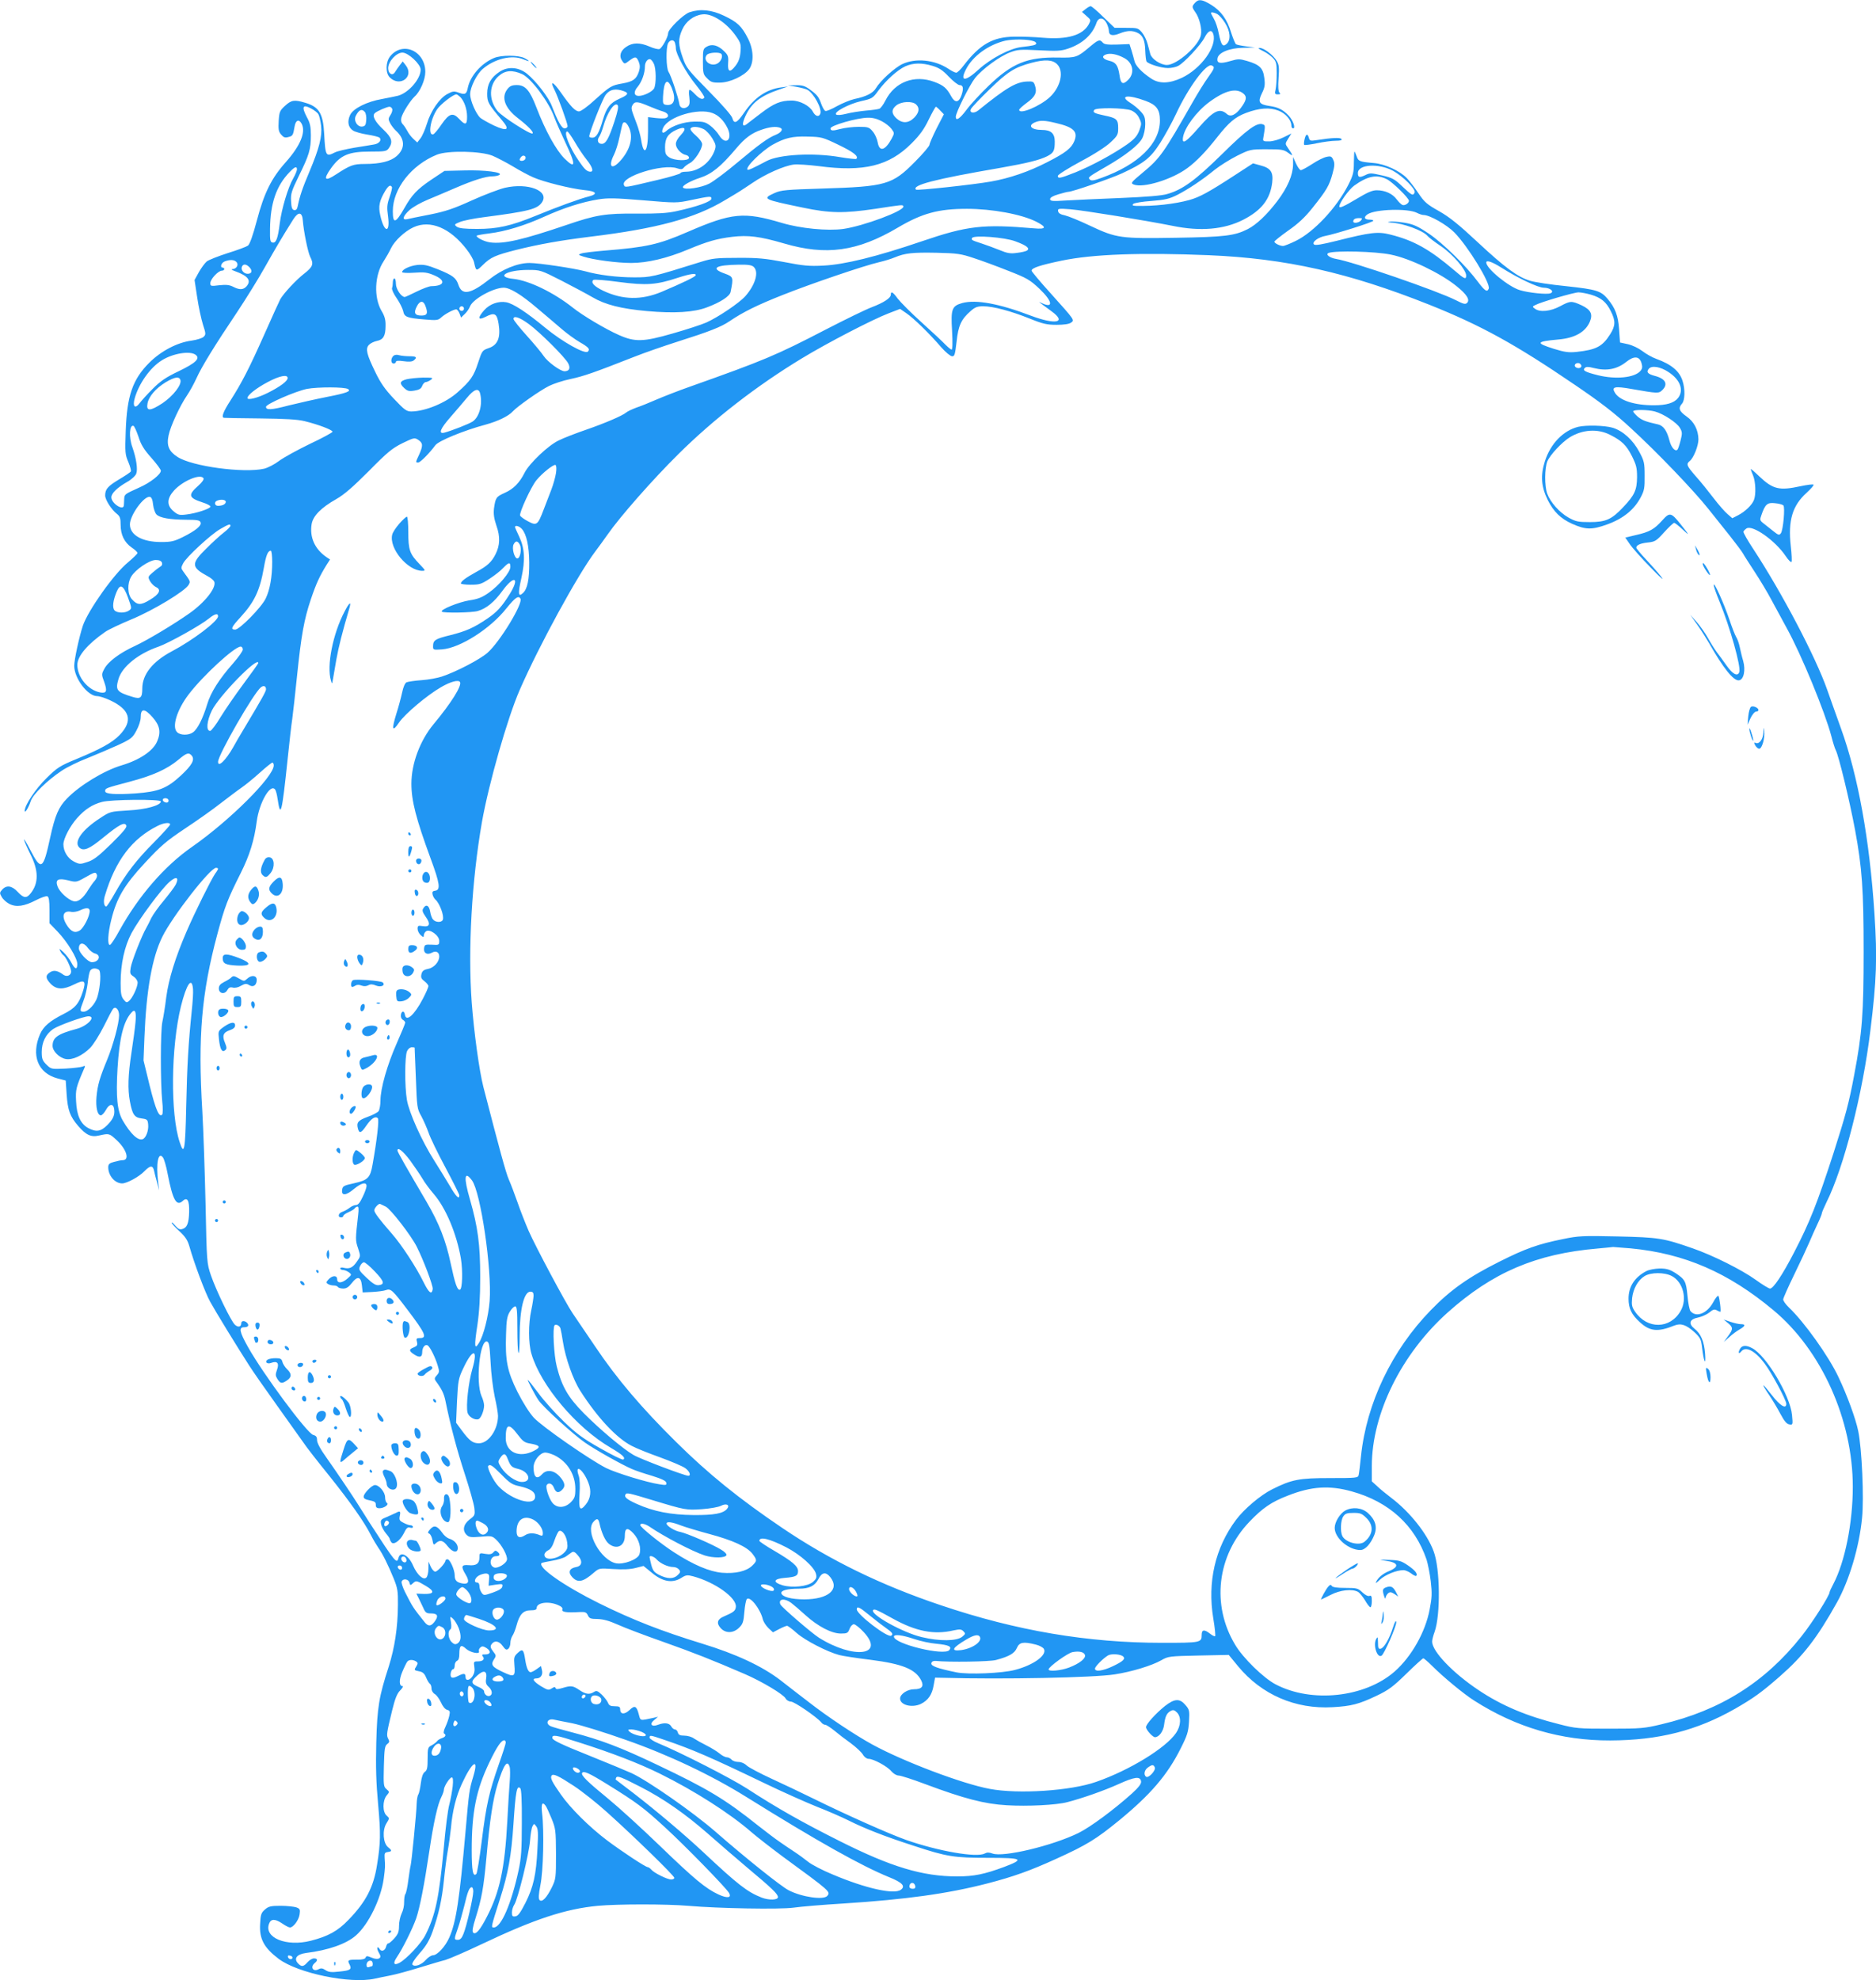 <?xml version="1.0" standalone="no"?>
<!DOCTYPE svg PUBLIC "-//W3C//DTD SVG 20010904//EN"
 "http://www.w3.org/TR/2001/REC-SVG-20010904/DTD/svg10.dtd">
<svg version="1.0" xmlns="http://www.w3.org/2000/svg"
 width="1213pt" height="1280pt" viewBox="0 0 1213 1280"
 preserveAspectRatio="xMidYMid meet">
<g transform="translate(0,1280) scale(0.1,-0.1)"
fill="#2196f3" stroke="none">
<path d="M7727 12782 c-21 -23 -21 -28 2 -61 26 -36 44 -108 36 -147 -12 -68
-155 -194 -220 -194 -40 0 -98 38 -107 70 -4 14 -12 44 -18 67 -6 23 -22 56
-36 73 -25 29 -29 30 -102 30 l-75 0 -73 70 c-39 39 -76 70 -82 70 -5 0 -20
-8 -33 -19 l-23 -18 29 -26 c29 -25 29 -27 15 -54 -39 -71 -139 -100 -295 -87
-55 5 -139 8 -188 7 -138 -2 -221 -50 -325 -185 -20 -27 -42 -48 -49 -48 -8 0
-31 12 -52 26 -88 58 -211 70 -296 30 -51 -24 -143 -108 -172 -157 -18 -31
-64 -54 -138 -69 -27 -6 -78 -27 -113 -46 -35 -20 -69 -34 -75 -31 -7 2 -18
22 -26 43 -17 48 -26 60 -75 96 -32 23 -49 28 -90 27 l-51 -1 53 -9 c29 -5 62
-14 72 -19 42 -23 96 -123 84 -155 -9 -24 -32 -17 -48 13 -20 38 -84 72 -137
72 -72 0 -115 -18 -200 -83 -44 -34 -87 -66 -94 -72 -26 -18 -28 5 -5 55 40
86 97 130 220 172 l55 19 -45 -6 c-95 -13 -173 -66 -241 -167 -44 -64 -63 -72
-74 -31 -3 15 -67 88 -151 173 -135 137 -147 152 -169 216 -30 85 -31 122 -4
182 23 53 73 92 130 99 62 9 159 -54 221 -145 27 -39 30 -50 26 -97 -3 -38
-12 -64 -32 -90 -36 -47 -52 -41 -48 18 3 41 0 51 -26 76 -38 38 -78 49 -111
30 -25 -14 -26 -19 -26 -97 0 -76 2 -84 28 -109 23 -24 35 -28 81 -27 65 0
157 43 190 87 32 44 29 127 -8 199 -41 80 -68 105 -154 146 -81 39 -154 46
-223 23 -40 -13 -139 -110 -139 -136 0 -24 -39 -95 -56 -102 -8 -3 -37 4 -64
16 -63 27 -109 27 -151 -2 -38 -25 -48 -61 -25 -92 14 -20 15 -20 45 3 39 29
46 28 61 -7 9 -23 9 -38 1 -64 -16 -48 -37 -64 -104 -76 -74 -13 -82 -18 -180
-106 -45 -42 -91 -75 -103 -75 -24 0 -53 30 -119 124 -48 69 -72 78 -40 16 22
-43 85 -217 85 -235 0 -8 -9 -15 -19 -15 -19 0 -42 40 -82 143 -21 57 -103
163 -161 210 -55 44 -124 49 -178 13 -56 -37 -80 -80 -80 -142 0 -54 7 -66 94
-169 56 -65 38 -77 -51 -36 -37 18 -76 40 -87 49 -28 25 -66 112 -66 153 0 45
43 131 82 164 78 66 188 92 261 62 44 -19 49 -14 7 8 -38 19 -149 20 -196 0
-81 -34 -153 -115 -169 -192 -8 -42 -18 -47 -59 -32 -29 11 -39 10 -72 -8 -51
-26 -109 -110 -134 -194 -11 -36 -30 -79 -41 -93 l-21 -27 -25 23 c-14 13 -32
36 -40 53 -9 16 -22 36 -30 43 -9 10 -12 24 -8 41 8 32 58 111 86 137 36 32
69 109 69 159 0 137 -148 201 -228 100 -29 -37 -30 -107 -2 -135 67 -67 162 6
102 80 l-18 23 -20 -26 c-10 -13 -24 -33 -30 -43 -16 -27 -44 -11 -44 25 0 44
53 101 92 101 38 0 118 -75 118 -110 0 -61 -79 -151 -147 -169 -21 -5 -67 -14
-103 -21 -98 -17 -186 -61 -206 -103 -20 -42 -13 -81 19 -101 12 -8 54 -20 92
-26 39 -6 74 -15 79 -20 16 -16 -3 -39 -36 -44 -18 -3 -76 -13 -128 -21 -52
-9 -108 -22 -124 -30 -59 -30 -62 -26 -70 122 -7 129 -33 172 -120 198 -72 22
-92 19 -133 -19 -34 -31 -37 -39 -41 -97 -3 -53 -1 -69 15 -88 16 -19 25 -23
47 -17 29 7 31 11 41 69 7 41 28 49 45 18 29 -54 -7 -142 -102 -249 -93 -104
-140 -199 -187 -377 -26 -98 -46 -154 -58 -163 -10 -7 -68 -29 -130 -48 -62
-20 -123 -44 -136 -54 -12 -10 -35 -41 -51 -69 l-28 -51 17 -112 c9 -61 26
-140 37 -175 19 -59 20 -65 5 -80 -9 -9 -44 -20 -79 -25 -92 -12 -197 -67
-273 -143 -107 -107 -144 -213 -152 -440 -5 -140 -4 -154 17 -202 12 -29 19
-56 16 -61 -3 -5 -37 -28 -76 -51 -73 -44 -90 -63 -90 -104 0 -28 41 -92 76
-119 20 -16 24 -29 24 -70 0 -65 24 -114 71 -147 21 -14 38 -30 38 -36 0 -5
-28 -32 -61 -60 -91 -74 -257 -309 -292 -409 -24 -73 -56 -220 -56 -260 0 -81
87 -196 148 -196 15 0 52 -12 82 -26 132 -61 152 -134 62 -227 -46 -47 -121
-89 -276 -153 -109 -45 -125 -55 -195 -124 -71 -69 -141 -175 -141 -211 0 -20
25 20 39 63 14 43 106 133 199 195 34 23 109 60 167 82 57 23 146 61 197 84
86 40 95 47 120 94 16 29 28 66 28 87 0 58 25 58 76 0 48 -54 56 -97 30 -157
-26 -61 -112 -119 -228 -154 -113 -33 -273 -130 -355 -215 -54 -55 -77 -109
-108 -250 -46 -213 -58 -220 -131 -79 -24 47 -42 75 -38 61 4 -14 22 -55 40
-91 54 -106 55 -187 3 -253 -27 -35 -46 -33 -85 9 -37 40 -72 45 -100 14 -17
-19 -17 -23 -3 -47 8 -15 30 -35 49 -45 45 -23 96 -16 173 24 33 17 65 28 73
25 10 -4 14 -27 14 -90 l0 -84 53 -55 c63 -66 127 -171 127 -209 0 -39 -16
-35 -39 10 -10 20 -34 51 -51 67 -26 24 -30 26 -21 8 6 -12 16 -25 21 -28 16
-10 50 -82 50 -105 0 -25 -27 -37 -49 -22 -38 28 -63 33 -87 17 -32 -20 -30
-40 5 -76 38 -37 79 -38 150 -3 68 34 80 25 56 -48 -25 -77 -49 -105 -124
-143 -88 -44 -130 -80 -152 -130 -59 -137 -14 -252 112 -286 l54 -14 6 -90 c7
-101 21 -141 74 -203 52 -60 84 -75 137 -62 63 14 65 14 112 -30 65 -60 86
-130 39 -130 -10 0 -35 -5 -56 -11 -30 -8 -37 -15 -37 -35 0 -54 43 -104 90
-104 31 0 111 44 144 79 37 38 54 39 62 4 3 -16 12 -50 20 -78 l13 -50 -6 50
c-16 123 0 205 31 162 7 -9 21 -56 30 -105 33 -170 57 -213 98 -175 29 27 43
3 41 -72 -2 -72 -13 -101 -44 -110 -16 -5 -27 0 -45 21 -13 16 -23 25 -24 20
0 -5 22 -30 50 -55 38 -35 53 -58 64 -96 31 -110 103 -303 135 -360 32 -59
171 -286 254 -415 23 -36 103 -151 177 -254 74 -104 151 -212 171 -240 19 -29
94 -125 167 -215 139 -174 227 -299 270 -384 15 -29 37 -66 48 -82 28 -39 64
-112 100 -200 25 -62 28 -82 27 -170 -1 -147 -21 -276 -59 -397 -64 -197 -75
-264 -81 -493 -4 -157 -1 -258 12 -400 17 -187 16 -249 -7 -390 -22 -143 -72
-240 -185 -356 -69 -72 -131 -106 -244 -135 -158 -40 -304 20 -269 111 12 32
39 32 86 0 20 -14 42 -25 49 -25 21 0 56 46 62 83 5 33 3 38 -21 47 -15 5 -61
10 -101 10 -63 0 -78 -3 -102 -24 -24 -21 -28 -32 -31 -93 -6 -97 25 -154 120
-226 125 -93 462 -163 621 -128 23 5 69 15 102 21 33 6 116 29 185 50 69 21
145 44 170 50 24 7 129 52 232 101 341 162 542 229 753 249 133 12 441 12 585
0 195 -17 590 -24 680 -12 47 7 193 19 325 27 402 26 671 63 927 129 170 44
279 83 448 160 200 91 256 126 406 248 202 166 311 292 397 463 44 87 51 109
55 175 4 71 3 78 -23 108 -37 44 -70 42 -132 -6 -62 -50 -123 -118 -123 -137
0 -17 43 -65 58 -65 26 0 54 38 59 80 7 55 17 76 43 90 15 8 24 6 40 -10 29
-29 26 -86 -6 -133 -66 -97 -301 -241 -517 -316 -166 -58 -504 -80 -688 -45
-178 33 -560 178 -759 287 -108 59 -289 179 -408 272 -57 44 -141 108 -185
143 -120 92 -288 170 -507 237 -261 80 -446 152 -665 260 -228 113 -400 233
-373 261 3 2 34 9 69 15 35 6 75 18 88 27 13 9 30 22 38 27 11 7 21 3 39 -19
33 -37 28 -69 -10 -76 -45 -8 -55 -34 -26 -65 36 -39 70 -32 139 28 35 30 35
30 127 24 63 -4 109 -2 144 7 l51 13 55 -45 c69 -57 131 -68 188 -33 31 20 40
21 78 11 141 -38 283 -139 276 -198 -3 -26 -14 -34 -83 -64 -38 -17 -43 -43
-14 -74 32 -34 82 -32 118 4 24 23 29 38 34 101 3 41 11 79 16 84 21 21 88
-64 104 -133 4 -14 19 -38 35 -54 l30 -28 40 21 c23 12 46 21 51 21 6 0 34
-21 63 -47 53 -47 196 -121 275 -142 22 -6 114 -20 204 -31 203 -26 288 -60
325 -132 20 -39 5 -58 -46 -58 -42 0 -90 -31 -90 -60 0 -42 76 -62 134 -35 47
23 73 60 83 121 l9 49 54 -1 c381 -11 972 1 1107 22 111 17 242 57 303 92 43
25 52 26 240 30 l195 4 60 -73 c152 -184 371 -279 612 -265 122 7 170 20 282
73 80 38 108 59 195 144 55 54 105 99 109 99 4 0 30 -22 57 -49 72 -72 206
-183 273 -225 271 -173 562 -258 878 -257 313 1 559 63 808 205 120 69 170
105 288 208 152 133 241 247 370 478 80 143 145 360 163 548 13 127 -1 448
-25 562 -16 78 -72 232 -128 349 -63 134 -220 354 -321 450 -20 19 -36 42 -36
51 0 8 32 80 71 160 39 80 82 172 96 205 14 33 38 87 54 121 16 33 29 65 29
71 0 5 13 36 29 69 113 225 236 706 285 1114 40 325 45 466 26 755 -31 476
-106 891 -216 1195 -36 102 -77 214 -89 250 -75 214 -294 630 -477 909 -38 57
-67 109 -65 114 2 6 11 15 20 21 39 25 185 -78 252 -177 18 -27 35 -44 39 -39
3 5 1 51 -5 102 -18 165 10 261 102 344 28 26 49 49 45 53 -3 4 -41 -1 -84
-10 -138 -30 -178 -20 -267 64 -30 29 -55 50 -55 47 0 -3 7 -22 15 -41 17 -40
20 -123 6 -159 -12 -32 -58 -76 -103 -99 l-37 -19 -31 27 c-17 14 -58 61 -90
103 -33 43 -84 107 -115 141 -60 69 -64 79 -38 100 25 21 55 98 55 139 -1 61
-28 114 -77 148 -48 34 -55 54 -29 83 19 21 21 93 3 148 -20 62 -72 106 -169
141 -28 10 -68 33 -91 51 -24 18 -63 37 -93 44 l-51 11 -6 85 c-6 89 -25 139
-75 198 -43 51 -72 60 -266 81 -101 10 -206 26 -234 35 -79 23 -162 84 -339
249 -123 115 -183 163 -250 201 -77 43 -95 58 -133 115 -24 36 -58 80 -75 98
-46 48 -142 92 -213 98 -93 8 -101 11 -112 44 -6 16 -12 30 -14 30 -2 0 -3
-33 -4 -73 0 -62 -5 -81 -36 -142 -76 -149 -223 -305 -339 -362 -37 -18 -74
-33 -83 -33 -21 0 -56 18 -56 28 0 4 40 36 89 71 65 45 109 86 159 149 90 113
107 142 128 219 14 51 15 68 5 89 -10 23 -16 26 -43 20 -18 -3 -60 -24 -93
-46 -34 -22 -67 -40 -74 -40 -6 0 -20 19 -31 43 l-19 42 0 -47 c-1 -70 -35
-149 -102 -238 -66 -87 -134 -152 -191 -181 -84 -43 -150 -51 -460 -56 -362
-6 -388 -3 -558 77 -69 33 -143 63 -165 68 -27 5 -41 14 -43 26 -4 18 2 19 80
13 85 -7 485 -72 660 -107 179 -37 332 -24 456 39 119 61 175 133 188 241 8
68 -10 94 -77 111 l-47 13 -123 -80 c-166 -108 -224 -139 -289 -157 -94 -26
-229 -41 -344 -38 -23 1 -27 4 -18 13 6 6 59 15 118 19 89 7 116 14 166 39 72
37 161 96 243 163 33 26 98 67 144 90 83 41 86 42 192 42 97 0 110 -2 140 -24
32 -24 32 -19 -3 32 -19 27 -19 28 1 60 l21 34 -51 -25 c-28 -14 -69 -26 -92
-26 -37 -1 -42 2 -39 19 14 83 14 85 -2 91 -38 15 -103 -33 -264 -192 -172
-169 -255 -230 -354 -258 -35 -11 -136 -19 -303 -26 -137 -5 -296 -13 -352
-16 -89 -6 -103 -4 -103 9 0 10 19 21 54 31 30 9 58 16 64 16 25 0 275 86 348
120 143 66 185 100 247 198 30 48 76 131 101 185 80 172 195 327 230 314 23
-9 20 -18 -23 -78 -22 -30 -66 -101 -99 -159 -188 -330 -210 -362 -322 -455
-78 -65 -81 -69 -59 -78 63 -24 247 33 346 106 59 43 122 109 195 202 74 94
115 129 185 155 84 32 153 37 209 15 46 -17 84 -61 84 -97 0 -10 5 -18 11 -18
18 0 0 52 -29 83 -36 38 -67 54 -124 62 -67 10 -76 25 -49 81 19 38 22 55 16
100 -8 64 -30 86 -112 110 -48 14 -58 14 -109 -1 -65 -19 -87 -14 -82 17 5 38
78 68 168 69 l75 2 -56 7 c-31 4 -61 10 -67 14 -5 3 -19 37 -31 74 -26 86 -65
141 -130 181 -59 36 -81 38 -104 13z m144 -73 c11 -6 34 -31 50 -57 34 -54 39
-110 10 -136 -25 -22 -35 -8 -51 69 -6 33 -20 75 -31 93 -10 18 -19 35 -19 38
0 7 21 4 41 -7z m-716 -59 c8 -16 15 -38 15 -50 0 -29 24 -35 70 -16 47 19 80
20 113 5 36 -16 50 -48 52 -115 1 -33 5 -65 8 -71 11 -17 96 -43 139 -43 22 0
51 6 66 14 40 21 146 135 171 184 23 45 46 54 56 22 25 -80 -78 -223 -203
-283 -82 -38 -147 -40 -200 -4 -61 41 -101 83 -107 114 -4 15 -12 46 -19 68
l-13 40 -80 -3 c-62 -2 -83 1 -93 13 -19 22 -28 19 -84 -28 -80 -68 -89 -71
-202 -69 -200 4 -300 -36 -452 -183 -53 -51 -117 -120 -142 -154 -44 -59 -70
-76 -70 -46 0 28 90 207 125 251 48 59 159 140 225 165 50 19 67 20 189 14
116 -6 141 -5 188 11 93 32 156 89 183 167 13 37 45 36 65 -3z m-469 -117 c8
-3 14 -9 14 -14 0 -10 -22 -15 -95 -23 -74 -8 -199 -74 -277 -145 -87 -80
-124 -80 -82 1 44 86 145 159 254 185 51 11 151 10 186 -4z m-2322 -9 c3 -9 6
-25 6 -37 0 -36 68 -161 130 -236 33 -41 57 -77 54 -82 -10 -16 -30 -9 -59 21
-16 17 -32 30 -36 30 -5 0 -6 -22 -2 -48 4 -36 2 -51 -10 -61 -24 -19 -52 -10
-55 19 -5 36 -53 182 -69 205 -16 23 -18 157 -3 186 13 23 36 25 44 3z m301
-74 c10 -16 -4 -49 -27 -61 -44 -23 -97 21 -68 56 14 17 86 20 95 5z m2602
-24 c59 -30 72 -98 28 -142 -34 -34 -49 -27 -56 28 -10 65 -23 85 -66 95 -43
10 -54 30 -22 41 27 10 71 2 116 -22z m-3040 -37 c16 -30 17 -133 2 -161 -12
-21 -66 -48 -99 -48 -32 0 -35 27 -6 60 26 32 46 87 46 131 0 27 18 51 35 46
5 -2 16 -14 22 -28z m2608 -4 c46 -45 24 -146 -46 -212 -64 -60 -199 -116
-199 -83 0 6 23 26 50 46 54 39 67 67 52 111 -8 25 -13 28 -50 26 -73 -3 -135
-40 -317 -187 -29 -23 -61 -15 -46 11 5 10 59 67 120 126 115 112 161 142 271
171 86 23 136 20 165 -9z m-805 -11 c41 -12 66 -28 105 -70 29 -30 60 -54 69
-54 24 0 28 -20 13 -65 -17 -50 -43 -52 -67 -7 -29 53 -49 70 -107 92 -130 49
-257 1 -318 -120 -13 -26 -31 -50 -39 -53 -7 -3 -47 -9 -87 -12 -41 -4 -99
-13 -129 -21 -32 -8 -58 -10 -64 -4 -16 16 83 68 161 86 71 16 76 18 112 68
51 68 123 133 174 157 52 23 107 24 177 3z m-2654 -53 c58 -26 175 -183 209
-281 9 -25 41 -98 71 -162 69 -145 67 -175 -6 -103 -54 54 -124 180 -181 329
-43 112 -72 146 -127 146 -32 0 -45 -6 -61 -26 -42 -53 -17 -123 68 -188 68
-53 105 -92 94 -99 -14 -8 -196 109 -226 145 -59 74 -56 171 8 227 42 37 88
40 151 12z m968 -91 c29 -72 15 -115 -36 -108 -21 3 -23 8 -21 53 5 104 28
126 57 55z m-309 -20 c33 -12 26 -24 -29 -48 -61 -27 -84 -57 -108 -137 -25
-86 -42 -115 -68 -115 -11 0 -20 3 -20 8 0 25 86 243 106 269 27 36 66 43 119
23z m4007 -17 c22 -19 17 -43 -19 -91 -34 -46 -67 -60 -90 -39 -47 41 -85 23
-182 -88 -82 -94 -109 -112 -102 -64 9 63 88 169 171 230 104 76 176 93 222
52z m-5066 -20 c26 -27 44 -78 44 -128 0 -53 -11 -57 -51 -14 -41 44 -65 36
-114 -35 -22 -33 -46 -61 -53 -64 -36 -12 -21 93 24 161 22 33 104 97 125 97
4 0 15 -8 25 -17z m4431 -25 c71 -26 93 -56 93 -127 0 -149 -139 -285 -378
-371 -49 -18 -66 -20 -75 -11 -14 15 -12 16 105 84 124 71 213 141 234 184 11
22 19 60 19 90 0 44 -5 56 -30 83 -16 18 -47 43 -68 56 -73 47 -13 54 100 12z
m-3212 -34 c33 -14 75 -30 93 -35 33 -10 43 -33 17 -42 -8 -4 -37 -3 -65 0
l-50 6 0 -94 c0 -133 -28 -164 -45 -50 -4 25 -17 73 -30 106 -35 92 -36 95
-25 116 14 25 33 24 105 -7z m1729 10 c24 -23 19 -52 -13 -85 -37 -37 -78 -38
-115 -4 -33 31 -33 58 0 84 33 26 105 29 128 5z m-1952 -112 c-36 -109 -55
-142 -81 -142 -25 0 -33 23 -16 47 7 10 18 39 25 63 24 88 72 162 93 141 8 -8
2 -39 -21 -109z m-1913 49 c6 -10 13 -43 17 -73 8 -69 -11 -145 -75 -297 -46
-109 -62 -156 -76 -224 -4 -20 -11 -27 -23 -25 -13 2 -18 16 -20 57 -3 49 3
66 51 165 66 134 77 170 77 261 0 56 -5 80 -26 118 -35 67 -27 84 25 57 22
-11 45 -29 50 -39z m477 35 c3 -8 -2 -26 -11 -39 -15 -23 -15 -29 -2 -54 8
-15 25 -37 37 -48 59 -54 61 -114 5 -164 -39 -34 -106 -51 -206 -51 -75 0 -95
-8 -187 -68 -72 -48 -84 -33 -32 40 61 85 114 108 251 108 100 0 109 2 123 22
28 40 20 68 -34 119 -56 52 -76 91 -56 108 16 14 77 40 94 41 7 0 15 -6 18
-14z m3544 -11 l23 -24 -47 -91 c-25 -50 -46 -98 -46 -106 0 -8 -42 -58 -93
-109 -148 -150 -187 -161 -602 -174 -232 -7 -265 -10 -307 -29 -82 -37 -74
-41 182 -94 176 -37 267 -38 470 -8 176 27 179 28 181 15 6 -28 -257 -126
-388 -145 -103 -14 -278 3 -398 39 -245 73 -322 66 -608 -58 -189 -82 -265
-99 -537 -121 -71 -6 -140 -14 -152 -19 -21 -7 -20 -9 15 -20 60 -20 216 -41
308 -41 104 0 232 30 370 88 122 51 185 69 284 81 102 12 177 3 335 -43 272
-80 474 -52 736 103 156 92 261 121 446 121 162 0 353 -35 448 -83 71 -36 66
-51 -16 -43 -328 28 -428 17 -724 -84 -294 -100 -498 -150 -635 -157 -94 -5
-131 -1 -255 23 -121 23 -170 28 -300 27 -137 0 -164 -3 -235 -25 -320 -100
-325 -101 -435 -101 -110 0 -230 15 -315 39 -70 19 -299 54 -362 54 -76 0
-177 -41 -259 -106 -122 -96 -177 -106 -200 -35 -15 45 -36 61 -135 101 -68
27 -90 31 -132 27 -49 -6 -97 -29 -97 -46 0 -5 35 -7 78 -4 66 5 85 2 130 -17
77 -33 67 -69 -19 -70 -14 0 -56 -16 -95 -35 -38 -19 -73 -35 -77 -35 -22 0
-57 51 -57 85 0 19 -4 35 -10 35 -5 0 -10 -11 -10 -24 0 -13 -2 -31 -5 -38 -3
-8 10 -38 30 -66 20 -29 38 -66 42 -83 7 -38 24 -45 136 -54 80 -7 90 -6 110
13 24 22 80 52 97 52 6 0 15 -12 21 -26 l10 -27 24 23 c13 12 29 35 35 51 20
47 151 119 217 119 41 0 114 -45 216 -132 54 -45 126 -107 160 -136 34 -29 86
-67 114 -83 59 -34 70 -46 54 -62 -19 -19 -166 64 -274 153 -122 101 -209 158
-254 166 -50 9 -106 -11 -142 -51 -44 -50 -41 -68 7 -44 60 31 75 24 86 -45
14 -88 -5 -136 -63 -156 -43 -15 -44 -17 -70 -96 -28 -86 -48 -115 -131 -189
-78 -70 -210 -124 -300 -125 -31 0 -44 9 -112 81 -59 62 -87 103 -121 173 -56
115 -65 151 -42 176 10 11 33 22 52 26 41 8 56 32 56 98 1 38 -6 63 -26 96
-51 87 -45 232 13 320 16 25 38 63 48 85 23 48 89 110 146 136 108 49 236 -4
343 -143 23 -29 44 -66 48 -83 13 -60 14 -60 58 -17 50 49 80 62 213 96 148
37 289 62 483 86 429 52 675 119 869 236 101 60 88 52 175 110 86 59 206 112
269 120 24 3 96 -2 161 -10 293 -39 456 1 602 148 52 52 81 92 110 153 22 45
43 82 46 83 3 0 16 -11 29 -25z m1235 1 c22 -10 41 -27 51 -50 16 -33 16 -38
0 -81 -14 -35 -31 -55 -79 -89 -90 -63 -229 -138 -333 -180 -101 -40 -114 -42
-114 -23 0 8 66 49 147 93 91 48 166 97 195 125 44 41 48 50 48 91 0 56 -10
65 -88 81 -66 14 -78 20 -67 36 10 17 199 14 240 -3z m-4956 -10 c7 -8 11 -32
9 -53 -2 -30 -7 -39 -25 -41 -32 -5 -59 39 -42 70 20 39 39 47 58 24z m2248
-7 c38 -14 71 -46 95 -93 39 -75 -8 -122 -52 -51 -12 20 -38 48 -58 63 -31 23
-44 27 -102 26 -67 -1 -145 -27 -182 -61 -24 -21 -34 -10 -20 21 33 72 227
130 319 95z m1093 -52 c24 -12 53 -35 64 -50 20 -27 20 -28 1 -64 -42 -77 -79
-87 -90 -23 -4 23 -18 54 -32 70 -23 28 -30 30 -91 30 -37 0 -90 -6 -119 -14
-49 -13 -63 -12 -63 4 0 19 171 68 241 69 30 1 61 -7 89 -22z m1126 -12 c117
-27 146 -56 120 -118 -18 -45 -58 -76 -174 -135 -120 -62 -246 -105 -367 -126
-113 -20 -476 -59 -482 -52 -30 29 122 68 546 141 171 30 252 50 302 75 42 22
49 35 49 95 0 53 -25 75 -83 75 -70 0 -95 29 -43 50 31 13 63 12 132 -5z
m-2761 -25 c33 -65 11 -150 -59 -225 -53 -56 -74 -30 -36 45 11 22 27 72 35
112 9 40 17 79 20 86 7 20 24 14 40 -18z m337 -53 c-19 -19 -32 -43 -32 -58 0
-28 34 -65 65 -71 11 -2 20 -10 20 -18 0 -22 -94 -20 -128 3 -23 15 -27 25
-27 65 0 59 19 88 74 113 56 25 69 9 28 -34z m148 38 c16 -8 41 -35 56 -60 23
-39 25 -49 15 -77 -28 -79 -105 -137 -183 -138 -21 0 -38 -4 -38 -9 0 -5 -66
-25 -147 -44 -219 -52 -212 -51 -219 -32 -21 53 253 139 344 107 25 -8 33 -8
43 4 7 9 25 22 40 30 31 16 79 89 79 122 0 12 -17 35 -41 56 -23 19 -38 39
-34 45 9 16 51 13 85 -4z m494 9 c22 -8 9 -30 -27 -45 -49 -19 -110 -63 -252
-182 -71 -60 -152 -120 -179 -134 -53 -27 -159 -43 -170 -25 -7 11 47 42 109
62 77 25 135 72 234 189 57 68 101 101 164 122 54 19 94 23 121 13z m-1328
-91 c21 -37 56 -89 77 -115 38 -48 47 -78 25 -78 -22 0 -38 15 -73 66 -62 88
-104 194 -77 194 5 0 26 -30 48 -67z m1707 -20 c97 -47 130 -73 114 -90 -3 -3
-50 2 -104 11 -172 30 -395 18 -476 -25 -87 -46 -119 -61 -124 -56 -15 16 91
120 162 161 79 44 128 56 225 53 93 -2 99 -4 203 -54z m-2238 -70 c28 -12 86
-42 130 -68 44 -27 104 -59 134 -72 66 -29 242 -73 330 -82 77 -7 90 -25 29
-41 -58 -14 -208 -69 -344 -125 -162 -66 -246 -85 -379 -85 -81 0 -116 4 -131
14 -18 14 -17 16 20 31 22 9 91 23 155 31 292 38 346 52 376 97 48 74 -91 127
-240 93 -38 -9 -135 -46 -215 -82 -116 -53 -170 -71 -270 -91 -69 -13 -135
-27 -147 -30 -36 -8 -28 20 15 59 21 19 74 49 118 67 43 18 124 52 179 76 116
50 196 75 239 75 17 0 37 4 45 9 27 17 -95 33 -228 29 l-127 -3 -87 -58 c-90
-61 -124 -97 -172 -182 -57 -100 -75 -105 -75 -20 0 145 120 298 285 365 70
28 284 24 360 -7z m211 -22 c-8 -13 -36 -15 -36 -3 0 4 5 13 12 20 14 14 34 0
24 -17z m5611 -75 c65 -36 148 -119 140 -140 -10 -24 -18 -20 -79 38 -50 48
-64 56 -132 72 -71 16 -78 17 -110 1 -36 -17 -46 -14 -46 14 0 57 134 65 227
15z m-7087 8 c0 -8 -11 -34 -24 -57 -34 -59 -75 -197 -87 -290 -12 -99 -24
-130 -47 -125 -15 3 -17 15 -16 88 2 166 40 278 127 368 34 35 47 40 47 16z
m7048 -63 c37 -19 142 -122 142 -139 0 -16 -27 -33 -42 -27 -8 3 -25 20 -37
36 -27 37 -76 59 -129 59 -29 0 -61 -14 -129 -55 -84 -50 -113 -63 -113 -50 0
24 62 110 96 135 88 63 147 74 212 41z m-6434 -50 c3 -4 -4 -34 -15 -65 -17
-49 -18 -67 -10 -124 15 -113 -25 -108 -50 5 -14 59 -6 96 33 161 20 32 32 39
42 23z m2066 -75 c0 -19 -92 -52 -230 -82 -56 -12 -119 -16 -251 -15 -204 2
-266 -8 -458 -74 -280 -95 -404 -124 -492 -112 -39 5 -95 34 -86 44 3 2 39 9
81 14 105 13 227 50 357 109 127 57 242 94 348 111 61 10 110 9 290 -6 213
-18 217 -18 311 2 120 25 130 26 130 9z m4562 -92 c15 -8 34 -14 43 -14 39 0
148 -62 198 -112 88 -89 236 -330 223 -364 -10 -25 -25 -15 -69 43 -76 103
-228 252 -319 313 -72 48 -98 60 -156 70 -39 6 -81 10 -94 7 -20 -4 -19 -4 6
-6 75 -3 207 -51 236 -86 7 -9 47 -40 89 -68 77 -53 161 -152 161 -188 0 -28
-10 -24 -75 32 -162 138 -264 195 -417 233 -79 20 -128 14 -342 -40 -101 -25
-142 -32 -150 -24 -15 15 28 47 74 55 57 10 310 89 310 98 0 4 -11 7 -24 7
-35 0 -41 16 -13 35 51 33 260 39 319 9z m-7204 -49 c5 -69 33 -207 48 -236
24 -46 17 -64 -38 -107 -52 -40 -134 -128 -156 -167 -6 -11 -52 -112 -102
-225 -98 -220 -145 -312 -221 -431 -46 -71 -59 -107 -41 -110 4 -1 108 -3 232
-4 165 -2 243 -6 291 -18 86 -21 179 -56 179 -68 0 -5 -66 -41 -147 -79 -80
-39 -170 -88 -199 -110 -29 -22 -72 -44 -96 -50 -133 -30 -467 15 -560 76 -56
36 -72 73 -58 139 12 60 74 193 120 260 17 25 44 74 60 109 33 74 119 214 265
431 55 83 136 213 179 290 71 126 110 192 183 308 32 50 57 47 61 -8z m6842 0
c-13 -16 -50 -21 -50 -7 0 15 13 22 38 22 21 0 22 -2 12 -15z m-2235 -135 c74
-27 97 -46 75 -60 -8 -5 -38 -12 -66 -15 -40 -6 -62 -2 -110 18 -32 13 -84 32
-114 42 -68 22 -72 24 -64 37 12 19 211 4 279 -22z m2428 -86 c121 -24 320
-119 425 -204 66 -53 88 -88 68 -108 -11 -11 -23 -8 -72 17 -120 61 -669 250
-775 267 -42 7 -71 30 -48 39 47 16 300 10 402 -11z m-2698 -22 c50 -16 150
-53 223 -82 123 -48 140 -58 203 -117 84 -80 93 -129 16 -93 -22 11 -22 11 -2
-5 11 -8 40 -30 65 -48 100 -73 26 -88 -134 -28 -204 78 -355 106 -444 82 -67
-19 -75 -38 -66 -180 4 -75 3 -121 -3 -121 -5 0 -22 14 -39 31 -16 17 -85 82
-154 144 -69 62 -138 132 -155 154 -31 43 -45 51 -45 27 0 -23 -45 -52 -123
-82 -40 -15 -173 -80 -297 -144 -324 -168 -398 -199 -880 -370 -74 -26 -171
-64 -215 -83 -44 -19 -102 -43 -130 -52 -27 -10 -57 -24 -65 -31 -26 -22 -139
-70 -263 -113 -64 -22 -142 -52 -174 -68 -68 -32 -190 -148 -221 -209 -33 -66
-72 -105 -128 -130 -56 -25 -60 -31 -70 -101 -4 -36 0 -64 16 -112 25 -70 23
-127 -6 -184 -25 -50 -53 -76 -124 -114 -70 -39 -100 -61 -100 -75 0 -4 29 -8
63 -8 57 0 70 4 123 39 32 21 72 52 88 70 36 37 46 39 46 6 0 -33 -72 -119
-140 -167 -44 -31 -71 -41 -125 -49 -68 -11 -190 -60 -178 -73 10 -10 195 -7
232 4 56 16 107 58 160 131 76 104 114 87 47 -21 -51 -82 -83 -117 -145 -159
-87 -59 -136 -81 -239 -107 -98 -24 -112 -32 -112 -73 0 -22 2 -23 58 -19 117
9 312 133 417 266 56 69 77 84 90 62 19 -30 -134 -281 -213 -350 -47 -42 -204
-124 -296 -154 -27 -9 -86 -20 -130 -23 -45 -3 -89 -10 -98 -14 -10 -6 -21
-32 -28 -66 -7 -32 -23 -93 -37 -136 -32 -104 -27 -123 17 -58 38 56 183 178
272 229 62 36 112 49 122 33 14 -23 -56 -135 -171 -273 -87 -105 -143 -254
-143 -384 0 -111 30 -227 124 -483 60 -162 66 -204 30 -209 -17 -2 -21 -8 -17
-25 3 -12 11 -26 18 -32 27 -23 58 -105 48 -131 -7 -19 -47 -18 -63 2 -8 8
-16 32 -19 52 -7 40 -27 49 -44 20 -9 -13 -5 -25 15 -54 34 -47 27 -68 -18
-61 -30 5 -34 3 -34 -17 0 -13 9 -31 20 -41 17 -15 20 -16 20 -3 0 9 6 21 14
27 23 19 86 -26 86 -61 0 -27 -2 -28 -47 -25 -45 2 -48 0 -51 -24 -4 -31 20
-44 50 -28 27 15 48 4 48 -24 0 -36 -35 -74 -74 -81 -26 -5 -36 -13 -41 -33
-5 -22 -1 -31 19 -46 14 -10 26 -25 26 -32 0 -7 -16 -44 -36 -82 -55 -105
-108 -152 -116 -103 -4 28 -22 26 -26 -1 -2 -13 3 -26 12 -31 9 -5 16 -14 16
-19 0 -6 -25 -66 -55 -134 -62 -140 -105 -292 -105 -369 0 -29 -6 -60 -12 -69
-7 -9 -39 -26 -71 -37 -62 -23 -73 -36 -63 -75 9 -35 21 -31 55 19 32 46 58
63 74 47 9 -9 -5 -136 -34 -299 -15 -86 -30 -101 -119 -121 -69 -15 -75 -19
-78 -44 -5 -39 26 -36 78 8 46 38 80 46 80 18 0 -10 -11 -42 -25 -70 -17 -37
-30 -53 -43 -53 -11 0 -30 -8 -43 -19 -13 -10 -34 -21 -46 -25 -26 -8 -31 -36
-8 -36 8 0 15 4 15 10 0 5 15 16 34 24 18 8 37 19 40 25 4 6 12 11 18 11 7 0
8 -18 4 -52 -18 -158 -19 -165 -1 -217 17 -52 17 -52 -7 -86 -26 -39 -48 -50
-84 -41 -14 4 -24 2 -24 -4 0 -5 8 -10 18 -10 10 0 27 -7 38 -15 19 -15 18
-16 -9 -40 -35 -31 -67 -33 -67 -5 0 27 -31 26 -56 -1 -16 -17 -16 -22 -4 -29
8 -6 25 -10 37 -10 12 0 25 -4 28 -10 3 -5 19 -10 34 -10 21 0 36 10 56 36 36
47 59 42 65 -16 l5 -45 63 3 c35 2 74 7 87 12 31 12 43 1 142 -130 113 -149
127 -180 78 -180 -22 0 -25 -3 -19 -25 5 -20 1 -26 -20 -35 -32 -12 -33 -23
-1 -44 37 -25 55 -21 55 13 0 31 19 54 36 43 15 -10 49 -78 64 -129 12 -39 11
-45 -6 -64 -15 -16 -16 -23 -6 -37 40 -55 53 -82 63 -132 32 -157 73 -312 124
-468 31 -95 59 -194 62 -220 5 -46 4 -49 -31 -75 -41 -32 -48 -73 -17 -101 15
-14 30 -15 90 -10 66 6 73 5 97 -17 38 -35 76 -105 72 -131 -3 -25 -61 -60
-83 -51 -36 13 -27 73 11 73 27 0 31 12 10 29 -10 9 -16 8 -26 -4 -10 -12 -23
-15 -52 -10 -37 7 -38 6 -38 -23 0 -40 -21 -55 -70 -50 -47 4 -51 -8 -19 -61
27 -45 19 -65 -23 -57 -36 7 -48 20 -48 53 0 35 -31 103 -46 103 -8 0 -14 -4
-14 -9 0 -16 -51 -71 -66 -71 -8 0 -21 15 -29 32 l-14 33 -1 -46 c0 -27 -6
-51 -14 -58 -20 -17 -59 19 -85 78 -28 67 -82 96 -94 51 -11 -43 -18 -35 -191
232 -29 46 -61 97 -72 114 -31 50 -134 203 -201 298 -41 57 -63 98 -63 116 0
21 -6 29 -25 34 -39 10 -322 391 -422 569 -55 98 -60 127 -25 127 26 0 34 11
21 27 -15 17 -39 17 -39 -1 0 -24 -20 -29 -41 -10 -25 23 -120 218 -155 319
-27 80 -27 82 -35 465 -5 212 -14 482 -21 600 -29 479 -5 758 97 1140 48 179
66 226 151 395 58 116 88 212 104 335 16 120 87 245 118 207 6 -6 13 -34 17
-62 19 -129 28 -93 65 260 11 105 24 222 30 260 5 39 19 160 30 270 28 271 46
370 90 501 36 106 57 150 102 223 l22 34 -24 16 c-75 52 -109 128 -95 213 9
53 61 106 160 162 51 29 107 78 210 181 121 123 151 147 217 180 75 36 78 37
103 21 30 -20 31 -37 5 -95 -24 -51 -24 -51 -6 -51 13 0 72 59 111 112 21 28
183 95 325 133 80 22 148 55 175 85 29 32 175 135 235 165 28 14 91 35 140 45
84 18 148 40 415 145 66 26 190 69 275 96 208 66 282 95 338 133 85 58 180
105 345 170 181 72 525 189 621 211 35 8 80 22 101 31 67 28 117 33 270 30
135 -3 159 -7 240 -34z m1524 18 c495 -21 900 -112 1423 -320 333 -133 555
-255 938 -516 171 -116 259 -184 365 -282 167 -153 408 -404 502 -523 37 -47
100 -125 138 -173 39 -49 77 -100 85 -114 8 -15 42 -67 75 -118 33 -50 83
-133 110 -184 28 -52 71 -132 97 -179 95 -171 248 -544 289 -699 10 -40 23
-81 29 -92 19 -36 89 -324 125 -517 45 -243 55 -386 55 -784 0 -401 -9 -525
-61 -798 -33 -178 -56 -263 -134 -506 -106 -327 -154 -447 -255 -642 -75 -145
-134 -233 -155 -233 -8 0 -49 25 -92 56 -90 65 -278 159 -408 204 -189 66
-220 71 -485 77 -226 5 -253 4 -354 -17 -160 -32 -244 -62 -411 -146 -198 -99
-315 -181 -444 -314 -251 -258 -415 -600 -451 -943 -6 -56 -12 -111 -15 -122
-4 -19 -12 -20 -187 -20 -197 0 -246 -9 -373 -73 -73 -36 -182 -128 -233 -197
-135 -181 -186 -402 -147 -638 10 -59 15 -110 12 -114 -3 -3 -18 4 -33 16 -37
29 -54 27 -54 -7 0 -51 -6 -52 -255 -52 -482 0 -943 78 -1429 242 -388 130
-720 292 -1030 502 -278 188 -477 349 -683 553 -223 220 -385 410 -525 619
-63 93 -129 190 -146 215 -46 68 -239 430 -284 532 -21 49 -54 132 -72 185
-19 54 -44 120 -56 147 -19 43 -58 186 -165 600 -26 103 -60 348 -75 545 -25
341 0 786 66 1165 44 249 165 673 244 854 127 291 376 746 489 896 17 22 53
72 80 110 80 115 292 356 458 520 228 226 505 441 799 619 163 99 456 251 561
291 l73 28 42 -29 c48 -33 149 -132 223 -218 28 -32 59 -58 70 -59 17 -2 20 8
30 93 11 105 30 146 91 199 28 25 43 31 82 31 63 0 179 -31 301 -80 84 -34
110 -40 173 -40 47 0 81 5 93 14 24 17 26 14 -132 190 -68 75 -123 141 -123
146 0 18 57 36 195 65 202 42 513 53 954 35z m-6289 -45 c15 -18 -2 -45 -29
-45 -9 -1 1 -7 21 -14 83 -30 105 -60 71 -98 -20 -22 -45 -23 -85 -2 -24 12
-45 15 -90 10 -55 -7 -58 -6 -58 14 0 25 51 80 74 80 9 0 16 5 16 10 0 6 -4
10 -10 10 -19 0 -10 31 13 40 34 13 63 12 77 -5z m8174 -33 c112 -71 241 -132
278 -132 41 0 71 -25 43 -36 -23 -9 -141 3 -197 20 -74 22 -218 140 -218 179
0 17 37 5 94 -31z m-8090 -1 c20 -22 14 -41 -13 -41 -24 0 -45 25 -37 45 8 21
29 19 50 -4z m3260 3 c34 -33 10 -115 -55 -189 -38 -43 -176 -136 -252 -170
-32 -14 -130 -46 -218 -71 -191 -55 -244 -56 -349 -9 -84 37 -234 126 -296
176 -125 99 -283 175 -383 186 -120 12 -47 58 94 58 79 0 81 -1 215 -69 74
-38 164 -86 200 -107 83 -49 186 -75 353 -90 178 -16 304 -8 388 24 88 33 148
72 153 100 19 94 18 98 -37 118 -96 34 -63 56 90 58 62 1 85 -3 97 -15z m-376
-54 c-3 -10 -84 -49 -221 -107 -130 -54 -250 -52 -376 7 -60 29 -82 53 -65 70
5 5 79 -1 167 -13 176 -23 240 -19 382 28 77 25 119 31 113 15z m5789 -125
c66 -20 98 -46 128 -106 32 -63 31 -95 -4 -150 -50 -79 -89 -100 -217 -114
-50 -5 -76 -2 -147 20 -120 38 -116 47 27 60 109 9 178 49 206 116 20 48 6 77
-53 105 -66 30 -73 30 -140 -6 -62 -33 -130 -40 -162 -16 -18 13 -18 14 2 24
35 19 247 81 279 82 17 0 53 -7 81 -15z m-7537 -71 c19 -49 13 -64 -25 -64
-43 0 -52 17 -30 59 19 38 42 40 55 5z m250 -19 c0 -8 -7 -15 -15 -15 -8 0
-15 7 -15 15 0 8 7 15 15 15 8 0 15 -7 15 -15z m418 -99 c74 -54 236 -216 256
-255 16 -31 7 -51 -24 -51 -27 0 -110 61 -135 99 -13 20 -62 79 -109 131 -47
52 -86 101 -86 108 0 24 39 11 98 -32z m-2154 -199 c33 -24 3 -53 -109 -107
-82 -39 -117 -63 -167 -113 -35 -35 -73 -77 -85 -93 -30 -40 -47 -23 -32 31
27 96 101 200 176 246 72 45 181 62 217 36z m9350 -55 c7 -25 5 -36 -8 -51
-39 -43 -158 -55 -273 -27 -84 21 -102 31 -86 47 9 9 23 9 57 0 85 -21 150 -9
212 40 50 40 85 37 98 -9z m-390 -23 c-7 -13 -31 -11 -40 2 -9 16 18 30 33 17
7 -6 10 -14 7 -19z m564 -34 c77 -50 101 -118 62 -168 -25 -32 -75 -47 -156
-47 -126 0 -222 31 -252 81 -24 39 -2 44 110 24 167 -29 173 -30 197 -6 38 38
20 73 -49 91 -46 12 -57 25 -39 46 19 23 76 13 127 -21z m-8928 -39 c0 -20
-51 -57 -129 -96 -66 -33 -131 -49 -131 -33 0 19 59 65 131 103 77 41 129 51
129 26z m-694 -11 c12 -30 -45 -104 -116 -152 -80 -52 -106 -53 -96 0 9 45 53
96 116 135 59 35 87 40 96 17z m1084 -60 c23 -14 -8 -26 -136 -51 -71 -14
-182 -39 -247 -55 -114 -30 -147 -31 -147 -9 0 18 191 101 265 116 69 13 243
13 265 -1z m854 -27 c18 -69 -4 -154 -48 -183 -24 -16 -140 -61 -183 -72 -41
-10 -26 26 40 101 34 39 82 95 106 124 46 56 75 66 85 30z m7596 -118 c56 -15
142 -72 162 -106 16 -27 16 -36 4 -83 -7 -28 -16 -55 -20 -58 -15 -15 -41 16
-52 61 -16 62 -39 94 -72 102 -81 18 -104 27 -132 50 -16 14 -30 30 -30 35 0
12 96 11 140 -1z m-9805 -162 c16 -52 35 -83 83 -137 34 -38 62 -76 62 -84 0
-24 -69 -78 -140 -109 -95 -43 -95 -43 -97 -74 0 -16 -2 -35 -2 -41 -3 -38
-81 13 -81 52 0 26 38 63 103 100 27 15 53 39 58 53 11 28 0 100 -25 171 -24
65 -19 147 7 138 5 -1 20 -33 32 -69z m2700 -236 c-4 -26 -17 -73 -30 -107
-13 -33 -35 -91 -50 -130 -38 -100 -45 -105 -101 -75 -25 13 -48 30 -51 37 -7
18 72 188 105 228 37 46 113 106 124 99 6 -4 7 -25 3 -52z m-2279 -34 c4 -6
-9 -26 -33 -47 -69 -61 -65 -79 27 -109 29 -9 51 -21 51 -27 -2 -14 -94 -44
-156 -51 -45 -6 -54 -3 -83 21 -45 38 -44 82 4 135 57 62 171 110 190 78z
m-326 -171 c3 -26 13 -54 22 -63 22 -22 85 -33 191 -34 72 0 89 -3 94 -17 8
-21 -31 -53 -115 -95 -55 -27 -74 -32 -140 -32 -123 0 -202 45 -202 114 0 59
91 185 129 178 11 -2 18 -19 21 -51z m470 19 c0 -15 -21 -26 -51 -26 -21 0
-26 25 -6 33 25 11 57 7 57 -7z m10071 -23 c12 -12 -1 -159 -16 -180 -11 -15
-16 -13 -51 15 -22 18 -50 40 -63 50 -22 17 -23 22 -12 52 24 70 38 83 88 77
25 -2 49 -9 54 -14z m-10041 -132 c0 -6 -19 -25 -42 -43 -24 -18 -75 -65 -115
-105 -99 -97 -97 -120 10 -178 21 -11 40 -27 43 -37 12 -39 -60 -131 -160
-202 -102 -72 -274 -175 -354 -212 -96 -44 -172 -100 -197 -147 -19 -35 -19
-38 -1 -86 21 -60 15 -75 -28 -67 -78 16 -146 99 -146 178 0 56 66 134 180
213 21 15 98 51 172 82 140 58 347 183 368 223 12 22 12 21 -36 87 -14 19 -14
24 0 51 21 41 179 187 240 222 55 32 66 35 66 21z m1884 -20 c30 -33 47 -111
48 -216 1 -111 -12 -173 -41 -199 -30 -28 -33 -5 -10 96 26 118 22 193 -14
269 -15 31 -27 59 -27 62 0 14 28 6 44 -12z m-13 -102 c14 -27 3 -89 -16 -89
-19 0 -37 67 -24 91 13 25 26 24 40 -2z m-1601 -111 c0 -98 -15 -181 -42 -237
-27 -57 -169 -201 -197 -201 -32 0 -26 15 33 79 91 99 126 173 152 320 14 81
26 111 45 111 5 0 9 -33 9 -72z m-713 -5 c4 -11 0 -21 -12 -27 -10 -6 -32 -23
-49 -38 -30 -26 -30 -28 -16 -55 9 -15 26 -32 38 -38 37 -16 23 -46 -38 -82
-60 -37 -82 -36 -117 3 -29 31 -31 102 -5 146 26 45 118 108 159 108 22 0 36
-6 40 -17z m-219 -227 c24 -67 25 -69 7 -82 -25 -19 -79 -18 -95 1 -15 18 -9
64 14 119 23 55 44 44 74 -38z m582 -120 c0 -31 -163 -155 -298 -226 -125 -66
-192 -150 -192 -241 0 -60 -11 -70 -63 -54 -102 31 -112 43 -91 115 23 80 128
165 260 210 65 23 270 137 324 181 38 31 60 37 60 15z m160 -215 c0 -10 -28
-49 -61 -87 -91 -103 -147 -190 -170 -269 -27 -89 -62 -159 -91 -179 -29 -21
-82 -20 -103 1 -35 34 -1 144 74 243 92 121 297 310 337 310 8 0 14 -8 14 -19z
m100 -87 c0 -4 -43 -64 -95 -134 -52 -70 -119 -167 -149 -216 -29 -49 -60 -89
-67 -89 -28 0 -22 64 11 132 47 95 300 354 300 307z m50 -170 c0 -14 -29 -65
-145 -259 -23 -38 -54 -91 -68 -117 -48 -84 -97 -131 -97 -93 0 45 230 445
277 482 18 14 33 8 33 -13z m-480 -429 c21 -26 2 -61 -71 -129 -90 -83 -144
-104 -293 -115 -131 -9 -196 -4 -196 14 0 20 2 20 156 61 152 40 243 81 318
143 52 44 67 49 86 26z m530 -63 c0 -73 -285 -357 -529 -527 -177 -123 -345
-317 -468 -539 -27 -50 -55 -92 -61 -94 -19 -6 -15 74 8 164 35 141 85 224
217 366 102 110 137 140 258 221 77 51 181 124 230 163 50 38 110 84 135 101
25 17 78 60 119 97 40 36 77 66 82 66 5 0 9 -8 9 -18z m-680 -228 c0 -9 -7
-14 -17 -12 -25 5 -28 28 -4 28 12 0 21 -6 21 -16z m-50 -5 c0 -25 -94 -52
-211 -58 -116 -7 -117 -7 -182 -50 -116 -75 -171 -153 -135 -189 27 -27 64
-12 155 63 104 85 140 104 150 78 5 -11 -23 -44 -98 -118 -82 -80 -114 -105
-153 -117 -47 -16 -52 -16 -89 3 -40 21 -67 66 -67 111 0 36 43 119 89 170 50
56 99 88 161 104 58 16 380 19 380 3z m60 -149 c0 -5 -46 -56 -101 -112 -117
-117 -185 -206 -255 -330 -27 -49 -53 -88 -57 -88 -15 0 -20 34 -9 69 68 228
175 369 341 452 39 20 81 25 81 9z m310 -286 c0 -3 -8 -18 -19 -32 -26 -38
-130 -247 -184 -372 -74 -171 -116 -308 -132 -426 -7 -60 -19 -132 -25 -159
-13 -56 -13 -398 -1 -515 5 -41 4 -79 0 -85 -20 -21 -42 30 -81 186 l-40 164
6 151 c12 305 50 516 116 649 66 133 309 445 347 445 7 0 13 -3 13 -6z m-783
-40 c3 -8 -3 -25 -14 -37 -11 -12 -29 -38 -41 -57 -34 -57 -67 -83 -96 -76
-36 9 -92 61 -104 96 -16 44 4 55 69 39 50 -13 53 -13 108 18 65 37 70 38 78
17z m509 -63 c-9 -17 -44 -63 -77 -103 -34 -40 -70 -91 -81 -113 -10 -22 -25
-51 -33 -65 -28 -48 -94 -215 -100 -256 -6 -36 -4 -42 19 -57 15 -10 26 -27
26 -40 -1 -30 -33 -98 -55 -117 -15 -13 -19 -12 -36 9 -15 19 -19 40 -19 106
0 125 25 237 71 324 48 89 193 285 245 330 44 39 64 30 40 -18z m-556 -170 c0
-34 -38 -109 -64 -126 -31 -20 -58 -8 -86 38 -35 57 -20 94 33 82 12 -2 36 2
52 9 43 21 65 19 65 -3z m-11 -240 c12 -16 32 -32 46 -35 42 -11 25 -56 -21
-56 -25 0 -84 62 -84 89 0 40 31 42 59 2z m70 -140 c16 -10 11 -107 -9 -175
-14 -47 -60 -96 -89 -96 -26 0 -26 7 -1 71 11 28 23 79 27 113 3 33 10 69 15
79 9 18 35 22 57 8z m609 -125 c2 -21 -2 -83 -8 -139 -22 -213 -30 -351 -36
-620 -6 -286 -13 -320 -42 -231 -61 182 -57 613 8 879 36 144 71 195 78 111z
m-478 -170 c0 -51 -38 -191 -76 -284 -49 -118 -63 -166 -70 -242 -6 -68 6
-120 28 -120 8 0 22 16 33 35 21 40 48 43 53 6 6 -39 -6 -65 -44 -104 -42 -42
-72 -47 -124 -19 -49 27 -74 81 -78 173 -4 76 -1 89 55 218 5 11 2 13 -13 6
-10 -4 -60 -10 -111 -13 -92 -4 -92 -4 -123 26 -26 26 -30 38 -30 82 0 62 26
115 74 148 34 23 197 82 228 82 52 0 -7 -63 -76 -81 -123 -33 -156 -56 -156
-110 0 -34 43 -77 85 -85 44 -8 108 22 158 72 21 21 60 84 88 139 27 55 54
106 60 113 16 20 39 -4 39 -42z m106 -45 c-3 -36 -15 -124 -26 -196 -22 -144
-25 -236 -10 -315 16 -85 29 -104 75 -110 37 -5 40 -8 43 -39 4 -39 -14 -87
-35 -95 -30 -12 -78 33 -129 120 -36 62 -45 152 -34 338 12 195 38 301 88 358
25 30 35 10 28 -61z m1805 -163 c0 -2 4 -91 8 -198 7 -189 8 -198 35 -245 15
-28 36 -76 47 -107 10 -31 59 -132 109 -225 49 -92 90 -174 90 -180 0 -30 -22
-8 -61 60 -23 39 -69 113 -101 164 -81 127 -164 313 -177 393 -15 88 -14 283
1 315 6 14 19 25 30 25 10 0 18 -1 19 -2z m-29 -730 c29 -40 65 -93 80 -118
14 -25 47 -69 73 -99 78 -91 147 -255 175 -416 13 -80 10 -197 -6 -202 -17 -6
-32 39 -60 170 -31 148 -76 261 -156 398 -133 226 -188 323 -188 331 0 26 35
-2 82 -64z m400 -129 c56 -76 129 -573 114 -779 -8 -100 -39 -223 -69 -271
-29 -48 -32 -25 -10 117 12 83 18 177 18 309 0 210 -15 322 -66 500 -42 144
-37 191 13 124z m-558 -169 c32 -16 164 -186 201 -260 43 -85 106 -252 103
-273 -6 -39 -24 -26 -57 40 -48 99 -146 249 -210 321 -76 87 -111 133 -111
148 0 15 29 46 38 41 4 -2 20 -9 36 -17z m8050 -270 c347 -33 631 -156 923
-400 311 -259 513 -709 513 -1142 0 -232 -51 -486 -126 -628 -13 -25 -24 -48
-24 -52 0 -22 -111 -197 -182 -286 -235 -297 -525 -479 -903 -568 -112 -27
-135 -29 -335 -29 -204 0 -221 1 -329 29 -212 53 -371 120 -522 221 -166 111
-299 250 -299 313 0 11 7 39 16 63 39 110 36 409 -6 520 -42 115 -155 256
-274 346 -34 26 -76 60 -93 77 l-33 30 0 100 c1 338 191 723 490 991 290 259
571 380 970 414 52 5 97 9 100 10 3 0 54 -4 114 -9z m-8120 -150 c60 -63 66
-83 24 -88 -18 -2 -38 10 -78 48 -49 46 -52 53 -42 75 6 14 18 25 25 25 8 0
40 -27 71 -60z m1026 -157 c-1 -16 -7 -57 -15 -93 -19 -87 -19 -214 1 -281 60
-205 290 -478 513 -608 76 -45 98 -65 81 -76 -6 -4 -72 29 -148 72 -113 64
-155 95 -236 173 -54 52 -128 134 -164 183 -36 48 -67 87 -69 87 -5 0 44 -95
69 -132 31 -45 223 -220 301 -274 66 -46 237 -142 302 -170 22 -10 81 -30 130
-44 64 -20 91 -33 93 -45 4 -16 -2 -17 -45 -10 -81 12 -279 73 -344 105 -108
55 -416 269 -468 326 -29 32 -70 97 -105 166 -66 133 -80 202 -74 372 2 90 7
118 24 146 11 19 27 35 35 35 11 0 14 -25 14 -147 0 -80 3 -150 8 -154 4 -4 7
45 7 108 0 174 28 288 69 288 16 0 21 -6 21 -27z m174 -211 c3 -10 10 -48 16
-87 16 -104 66 -245 112 -316 112 -175 236 -307 333 -356 28 -15 110 -48 183
-74 74 -27 147 -58 163 -70 28 -20 39 -49 19 -49 -23 0 -314 110 -355 135 -67
39 -217 165 -320 269 -101 102 -142 172 -175 302 -19 74 -28 252 -14 267 10 9
33 -3 38 -21z m-452 -217 c3 -72 16 -173 27 -225 12 -52 21 -107 21 -123 0
-89 -61 -177 -123 -177 -40 0 -61 15 -112 84 l-36 49 6 141 c7 132 9 145 41
212 61 130 97 127 58 -6 -25 -86 -42 -237 -31 -282 7 -27 48 -51 71 -42 16 6
36 55 36 89 0 13 -7 40 -17 61 -38 89 -11 361 35 352 14 -3 18 -23 24 -133z
m174 -467 c34 -45 45 -54 83 -60 64 -11 70 -23 23 -47 -95 -49 -182 -9 -182
82 0 93 20 99 76 25z m242 -137 c82 -42 132 -124 132 -216 0 -49 -4 -60 -29
-86 -39 -39 -91 -40 -120 -3 -23 30 -45 99 -36 114 11 18 35 10 45 -14 13 -34
28 -41 51 -20 27 24 24 48 -12 89 -37 41 -84 48 -114 15 -34 -38 -55 -20 -55
45 0 43 42 95 76 95 14 0 41 -9 62 -19z m-307 -18 c21 -53 26 -58 70 -69 71
-17 91 -84 24 -84 -40 0 -104 45 -135 94 -21 34 -21 38 -6 61 21 32 34 32 47
-2z m-38 -106 c54 -55 69 -65 118 -75 69 -16 99 -36 99 -67 0 -66 -150 -24
-237 67 -33 34 -76 122 -66 132 13 12 25 4 86 -57z m562 -54 c20 -51 14 -99
-16 -137 -39 -49 -48 -35 -42 63 4 55 2 101 -5 121 -29 83 31 39 63 -47z
m4935 -54 c242 -67 408 -219 484 -441 8 -26 21 -89 27 -139 9 -79 8 -106 -7
-183 -27 -145 -117 -305 -226 -401 -192 -169 -538 -206 -771 -83 -78 41 -211
171 -261 256 -154 256 -117 575 92 794 86 90 143 129 250 170 152 60 268 67
412 27z m-4520 -57 c211 -64 218 -65 319 -58 52 4 106 13 123 22 35 18 60 5
39 -20 -25 -30 -84 -41 -216 -40 -147 1 -259 23 -368 72 -66 30 -83 45 -72 62
7 12 23 8 175 -38z m-771 -126 c33 -18 61 -57 61 -87 0 -16 -4 -19 -17 -14
-39 17 -74 17 -99 0 -34 -22 -54 -13 -54 25 0 76 46 108 109 76z m427 -23 c13
-61 37 -114 61 -133 51 -40 103 -14 103 51 0 53 17 58 56 16 36 -39 52 -96 38
-136 -11 -32 -101 -66 -150 -57 -99 19 -203 206 -147 268 22 25 32 23 39 -9z
m-757 2 c34 -17 46 -42 30 -61 -21 -26 -49 -16 -65 21 -13 32 -12 55 2 55 3 0
18 -7 33 -15z m1283 -16 c29 -11 112 -36 183 -55 153 -41 245 -83 280 -128 31
-41 31 -46 -2 -78 -38 -36 -108 -52 -195 -45 -80 7 -185 51 -311 133 -85 55
-217 161 -217 175 0 15 29 10 58 -9 97 -66 277 -160 358 -187 56 -18 135 -17
141 2 3 7 -13 23 -34 35 -52 33 -224 107 -265 115 -36 6 -88 39 -88 54 0 15
36 10 92 -12z m-735 -108 c5 -34 2 -46 -17 -66 -44 -46 -130 -57 -130 -16 0
10 11 23 24 29 16 7 29 27 41 64 10 29 23 56 29 60 18 12 47 -26 53 -71z
m1418 -34 c90 -47 180 -127 191 -171 6 -24 2 -33 -19 -52 -35 -30 -134 -40
-197 -22 -66 20 -60 42 15 48 71 6 85 13 85 44 0 31 -38 63 -152 130 -54 31
-98 61 -98 65 0 30 66 14 175 -42z m-2457 -80 c2 -10 -3 -17 -11 -17 -16 0
-30 24 -19 34 10 10 27 1 30 -17z m1618 2 c23 -26 74 -49 107 -49 14 0 30 -7
37 -16 11 -13 10 -19 -8 -36 -26 -26 -67 -26 -120 1 -33 17 -41 28 -51 65 -6
25 -11 47 -11 50 0 14 29 4 46 -15z m-1646 -55 c0 -17 -22 -14 -28 4 -2 7 3
12 12 12 9 0 16 -7 16 -16z m562 -77 l-3 -38 46 7 c42 6 47 5 43 -12 -2 -13
-22 -25 -61 -39 -58 -20 -59 -20 -73 -1 -8 11 -14 30 -14 43 0 14 -6 23 -16
23 -24 0 -13 33 16 47 14 7 34 12 45 11 17 -3 20 -9 17 -41z m114 31 c9 -14
-23 -38 -52 -38 -26 0 -38 14 -30 35 7 18 72 20 82 3z m2093 -14 c62 -79 -14
-143 -169 -143 -84 0 -143 16 -148 40 -3 18 40 29 114 29 67 0 102 18 125 61
23 46 49 50 78 13z m-2722 -34 c5 -20 7 -20 24 -4 20 18 23 17 84 -19 57 -34
53 -52 -11 -51 l-52 2 14 -27 c7 -14 21 -43 30 -63 14 -33 21 -38 50 -38 41 0
50 -14 29 -46 -25 -38 -45 -41 -69 -11 -77 97 -76 95 -128 197 -14 29 -24 59
-21 66 8 22 44 17 50 -6z m2350 -32 c8 -7 10 -15 5 -20 -12 -12 -82 17 -82 33
0 14 56 5 77 -13z m-1977 -20 c25 -27 36 -66 22 -80 -12 -12 -92 36 -92 56 0
16 26 46 40 46 5 0 19 -10 30 -22z m2515 -8 c11 -21 12 -30 4 -30 -17 0 -49
30 -49 47 0 24 29 13 45 -17z m-2655 -44 c0 -15 -49 -51 -57 -42 -4 3 -1 17 5
31 12 27 52 35 52 11z m2236 -28 c16 -12 58 -48 93 -80 80 -72 168 -118 228
-118 40 0 46 3 56 30 6 17 19 30 28 30 9 0 37 -22 63 -50 142 -152 -63 -178
-289 -37 -48 31 -241 197 -249 215 -16 37 28 42 70 10z m-1510 -13 c25 -10 34
-20 30 -30 -6 -16 28 -21 111 -16 37 2 45 -2 54 -21 9 -20 18 -24 62 -24 37
-1 75 -11 133 -37 44 -20 176 -70 293 -111 200 -71 314 -116 527 -208 109 -47
250 -131 264 -158 6 -11 21 -20 34 -20 22 0 165 -98 195 -133 7 -10 19 -17 27
-17 7 0 33 -17 58 -37 25 -21 73 -58 107 -82 34 -25 69 -58 78 -73 9 -16 25
-28 37 -28 31 0 121 -48 147 -80 14 -16 34 -28 48 -28 13 0 91 -25 173 -56
249 -93 382 -128 526 -136 134 -8 319 1 391 20 97 25 239 75 332 117 104 47
140 52 145 17 2 -15 -14 -37 -59 -78 -117 -105 -267 -216 -345 -255 -169 -83
-487 -159 -557 -133 -22 8 -35 8 -50 0 -52 -28 -300 15 -506 87 -108 38 -385
161 -606 270 -71 35 -191 92 -265 126 -74 34 -146 72 -161 85 -15 15 -37 24
-56 24 -17 0 -36 7 -43 15 -7 8 -21 15 -30 15 -10 0 -32 11 -48 25 -16 13 -53
36 -83 51 -30 15 -66 35 -81 45 -14 11 -43 19 -63 19 -28 0 -38 5 -42 20 -3
11 -11 20 -19 20 -7 0 -18 9 -24 20 -12 22 -44 26 -86 10 -41 -16 -57 5 -24
31 l25 21 -30 -7 c-90 -19 -83 -21 -95 24 -14 53 -26 59 -60 26 -32 -30 -60
-28 -60 5 0 16 -6 20 -35 20 -28 0 -37 5 -44 23 -5 12 -23 35 -40 52 -27 25
-34 28 -51 17 -29 -18 -53 -15 -94 13 -42 28 -53 30 -109 13 -31 -9 -41 -10
-45 0 -2 8 -9 8 -25 -3 -20 -13 -26 -11 -70 15 -49 31 -60 50 -28 50 27 0 43
24 35 54 l-6 26 -28 -20 c-15 -11 -33 -20 -39 -20 -15 0 -27 28 -35 80 -10 67
-17 74 -48 45 -24 -22 -26 -30 -22 -77 7 -78 0 -82 -74 -47 -71 33 -80 47 -58
82 15 22 15 26 -6 52 -16 21 -19 31 -11 44 18 28 49 25 73 -9 18 -25 25 -28
36 -19 8 6 14 23 14 38 0 15 6 35 13 46 8 11 20 42 27 68 19 71 43 97 91 97
27 0 39 4 39 15 0 35 75 46 136 20z m-348 -38 c4 -21 -24 -57 -45 -57 -22 0
-38 46 -23 65 18 21 64 15 68 -8z m2359 -25 c32 -26 79 -63 106 -82 47 -33 55
-44 39 -54 -24 -14 -222 138 -222 170 0 23 16 16 77 -34z m157 -26 c148 -82
265 -105 390 -76 42 9 52 8 65 -5 15 -15 14 -18 -8 -36 -35 -28 -145 -30 -261
-2 -120 28 -332 145 -315 174 7 10 21 5 129 -55z m-2677 -1 c112 -37 145 -75
65 -75 -44 0 -162 53 -162 73 0 12 9 27 16 27 2 0 38 -11 81 -25z m-131 -60
c18 -49 16 -84 -8 -99 -13 -8 -22 -6 -37 8 -22 20 -28 70 -10 82 7 4 9 21 5
47 -7 40 -7 41 13 23 11 -10 28 -38 37 -61z m-105 5 c23 -13 25 -53 3 -71 -33
-27 -72 33 -44 67 15 17 16 17 41 4z m3049 -75 c41 -14 106 -28 145 -31 80 -8
102 -18 83 -41 -32 -39 -358 40 -358 87 0 17 53 11 130 -15z m425 15 c19 -30
-44 -76 -120 -87 -71 -9 -59 14 34 69 49 29 76 34 86 18z m361 -51 c25 -6 49
-19 54 -29 21 -40 -68 -104 -187 -135 -82 -22 -303 -31 -378 -16 -122 25 -167
41 -163 59 2 11 12 16 28 15 88 -9 351 -5 390 6 86 23 120 43 135 78 16 37 41
42 121 22z m-3682 -28 c27 -24 90 -37 83 -17 -3 8 1 20 9 26 11 10 19 9 40 -4
31 -21 26 -41 -9 -41 -19 1 -23 -2 -16 -12 16 -18 2 -33 -31 -33 -27 0 -28 -2
-23 -35 4 -23 0 -43 -11 -60 -20 -30 -46 -33 -46 -5 0 24 -11 25 -52 4 -20
-10 -34 -12 -40 -6 -11 11 -1 52 13 52 5 0 9 11 9 24 0 13 7 26 15 30 10 3 15
19 15 44 0 56 11 64 44 33z m4001 -39 c8 -22 -35 -56 -103 -82 -53 -20 -132
-27 -132 -12 0 17 125 107 155 112 43 8 73 1 80 -18z m248 -11 c15 -15 -2 -31
-67 -62 -65 -31 -116 -38 -116 -16 0 14 53 67 85 86 22 12 82 8 98 -8z m-4573
-31 c12 -8 13 -13 3 -30 -17 -27 -17 -27 17 -34 23 -4 35 -15 45 -40 8 -19 19
-37 25 -41 5 -3 10 -17 10 -30 0 -14 9 -29 21 -36 11 -6 29 -30 40 -54 11 -25
27 -45 40 -48 18 -5 20 -11 14 -39 -4 -18 -15 -50 -25 -71 -10 -20 -14 -40 -9
-43 16 -9 10 -22 -13 -30 -13 -4 -28 -13 -33 -21 -6 -8 -22 -19 -35 -26 -23
-12 -25 -18 -25 -86 0 -59 -3 -75 -19 -86 -12 -9 -20 -33 -25 -72 -4 -32 -11
-65 -16 -73 -6 -8 -10 -35 -11 -60 -1 -58 -33 -380 -39 -400 -3 -9 -9 -51 -15
-94 -5 -43 -14 -84 -19 -90 -5 -6 -8 -29 -8 -51 1 -22 -6 -55 -16 -74 -9 -19
-17 -55 -17 -81 0 -38 -6 -53 -31 -81 -17 -19 -34 -33 -39 -32 -4 1 -11 -9
-14 -22 -6 -25 -30 -34 -41 -15 -16 25 -22 7 -7 -20 15 -26 15 -32 3 -40 -10
-5 -27 -4 -48 5 -29 12 -35 12 -39 0 -4 -9 -22 -14 -56 -13 -58 0 -63 -3 -48
-31 16 -32 6 -39 -65 -46 -52 -6 -70 -4 -90 9 -19 13 -30 14 -45 6 -36 -19
-56 14 -25 40 21 17 19 30 -5 30 -11 0 -30 -11 -42 -25 -26 -30 -39 -31 -62
-6 -28 31 -6 58 52 66 146 18 262 59 324 114 81 71 161 236 179 366 10 75 10
81 6 135 -2 30 1 35 21 38 27 4 28 9 1 31 -32 26 -38 109 -11 153 21 34 21 34
2 51 -27 23 -27 95 -1 129 20 24 20 25 0 42 -19 16 -20 27 -17 147 3 113 6
132 21 144 15 11 17 17 7 35 -12 23 -11 33 26 185 18 73 31 107 51 127 15 15
22 28 16 28 -23 0 -24 40 -2 92 12 29 27 59 32 66 11 14 36 15 57 2z m453
-113 c-4 -24 0 -37 16 -51 24 -22 28 -51 7 -59 -16 -6 -36 11 -36 30 0 7 -15
19 -34 27 -52 22 -54 35 -12 73 44 41 68 33 59 -20z m106 10 c14 -18 4 -27
-30 -27 -34 0 -46 15 -22 29 24 14 39 13 52 -2z m-189 -76 c21 -40 0 -105 -28
-87 -7 4 -10 90 -3 104 4 9 22 -1 31 -17z m-65 -41 c-5 -8 -11 -8 -17 -2 -6 6
-7 16 -3 22 5 8 11 8 17 2 6 -6 7 -16 3 -22z m786 -13 c-13 -13 -26 -3 -16 12
3 6 11 8 17 5 6 -4 6 -10 -1 -17z m107 -13 c3 -24 -20 -38 -49 -29 -19 6 -26
35 -12 49 15 15 58 1 61 -20z m-718 -19 c7 -9 10 -19 6 -22 -8 -9 -38 9 -44
25 -5 17 23 15 38 -3z m530 -135 c58 -12 213 -60 345 -107 278 -97 557 -230
780 -369 464 -289 743 -445 924 -519 85 -34 107 -58 76 -81 -43 -33 -227 8
-440 98 -66 27 -137 64 -159 82 -21 17 -62 47 -91 66 -29 19 -72 48 -96 65
-24 16 -84 62 -134 101 -218 174 -328 240 -661 398 -233 111 -360 159 -544
207 -63 16 -125 34 -137 39 -39 16 -25 52 17 44 8 -2 62 -13 120 -24z m-748
-12 c-15 -15 -26 -4 -18 18 5 13 9 15 18 6 9 -9 9 -15 0 -24z m1195 -43 c23
-10 33 -19 27 -25 -12 -12 -83 6 -104 26 -12 12 -11 14 13 14 15 0 44 -7 64
-15z m-412 -66 c221 -70 396 -138 530 -204 225 -111 454 -257 595 -380 36 -31
126 -101 200 -156 312 -228 311 -228 289 -255 -23 -28 -163 -8 -249 36 -48 24
-283 212 -475 380 -145 126 -432 326 -540 377 -33 15 -161 68 -285 118 -161
64 -226 95 -228 108 -5 26 20 22 163 -24z m566 12 c178 -61 290 -109 639 -277
118 -57 273 -126 343 -154 70 -27 163 -68 205 -89 104 -52 237 -104 417 -162
218 -72 264 -79 485 -79 223 0 237 -8 102 -59 -127 -47 -194 -61 -303 -61
-224 0 -427 61 -761 229 -241 121 -401 211 -598 339 -104 67 -429 233 -572
292 -32 13 -58 30 -58 37 0 18 4 17 101 -16z m-1031 -16 c0 -8 -20 -71 -45
-141 -62 -178 -81 -260 -110 -494 -14 -112 -30 -209 -35 -214 -22 -22 -30 21
-30 154 0 245 29 389 113 565 51 106 78 145 98 145 5 0 9 -7 9 -15z m-418 -35
c-5 -33 -20 -50 -43 -50 -23 0 -25 27 -3 58 21 30 50 25 46 -8z m209 -181
c-27 -90 -28 -97 -51 -359 -39 -441 -61 -586 -105 -685 -25 -58 -78 -115 -106
-115 -10 0 -31 -13 -45 -29 -28 -32 -71 -48 -87 -32 -6 6 9 31 46 74 42 47 63
83 83 138 41 116 61 208 74 331 6 62 17 149 25 193 8 44 17 112 21 150 9 107
33 203 70 283 65 142 112 175 75 51z m234 60 c4 -12 4 -54 1 -93 -3 -39 -11
-156 -16 -261 -16 -301 -49 -457 -132 -616 -44 -86 -72 -119 -89 -102 -7 7 -3
35 16 94 39 124 52 195 70 389 22 249 43 382 72 475 40 128 63 161 78 114z
m4172 -5 c7 -19 -40 -70 -56 -60 -18 12 -12 44 11 60 28 20 37 20 45 0z
m-3717 -24 c0 -6 -6 -10 -14 -10 -16 0 -38 24 -30 33 9 8 44 -11 44 -23z m179
-86 c189 -117 234 -151 371 -277 127 -116 395 -391 414 -424 18 -32 -11 -36
-68 -10 -84 39 -156 99 -384 319 -114 110 -261 244 -327 298 -137 112 -180
154 -171 169 10 15 44 0 165 -75z m-217 -10 c53 -35 150 -112 215 -171 175
-157 433 -409 433 -422 0 -6 -9 -11 -20 -11 -26 0 -112 43 -129 64 -8 9 -18
16 -23 16 -14 0 -167 101 -263 173 -114 86 -238 209 -299 297 -57 81 -69 106
-60 121 10 16 44 0 146 -67z m429 -5 c149 -76 290 -175 433 -300 72 -63 186
-162 255 -220 165 -138 201 -173 201 -193 0 -19 -58 -21 -105 -3 -94 37 -154
84 -377 293 -117 110 -309 272 -448 379 -63 48 -117 89 -119 91 -1 1 0 7 3 13
9 13 32 4 157 -60z m-1214 3 c-4 -32 -13 -85 -22 -118 -9 -32 -25 -156 -35
-274 -31 -329 -54 -440 -120 -570 -27 -53 -121 -154 -168 -179 -36 -19 -43 -3
-16 37 36 52 103 187 125 251 23 67 52 214 85 435 27 183 54 305 79 352 8 16
15 36 15 44 0 22 38 80 51 80 8 0 10 -17 6 -58z m447 -235 c0 -176 -4 -228
-21 -308 -47 -217 -113 -369 -160 -369 -19 0 -19 0 40 185 53 166 73 276 87
485 14 213 22 252 44 230 7 -7 11 -77 10 -223z m153 111 c6 -7 23 -44 39 -83
27 -67 28 -77 29 -230 0 -155 -1 -162 -27 -216 -33 -67 -63 -98 -79 -82 -8 8
-7 35 5 96 19 92 25 352 11 465 -7 61 1 78 22 50z m-52 -279 c-8 -168 -26
-247 -77 -349 -33 -64 -48 -86 -65 -88 -19 -3 -23 1 -23 25 0 16 7 38 15 50
23 33 95 326 102 413 3 41 10 84 16 94 10 19 10 19 24 0 12 -15 14 -42 8 -145z
m2443 -242 c2 -12 -3 -17 -17 -17 -12 0 -21 6 -21 13 0 31 32 34 38 4z m-2858
-34 c0 -38 -44 -230 -64 -276 -10 -26 -21 -37 -35 -37 -26 0 -26 3 0 76 11 32
29 97 41 144 21 91 33 120 48 120 6 0 10 -12 10 -27z m-1169 -428 c-1 -15 -24
-12 -29 3 -3 9 2 13 12 10 10 -1 17 -7 17 -13z m519 -41 c0 -8 -2 -14 -4 -14
-2 0 -11 -3 -20 -6 -11 -4 -16 0 -16 14 0 20 18 33 33 25 4 -2 7 -11 7 -19z"/>
<path d="M2543 10499 c-18 -18 -16 -49 2 -49 8 0 15 5 15 11 0 7 16 9 50 4 34
-5 55 -3 65 5 25 20 17 27 -27 27 -24 0 -54 3 -68 7 -15 5 -30 2 -37 -5z"/>
<path d="M2628 10348 c-44 -12 -47 -26 -14 -57 21 -19 31 -22 66 -16 31 5 44
13 50 31 5 13 16 24 23 24 7 0 22 7 33 15 17 13 13 14 -51 14 -38 -1 -87 -6
-107 -11z"/>
<path d="M2582 9415 c-22 -25 -43 -57 -46 -71 -22 -88 99 -234 194 -234 23 0
22 2 -17 43 -64 66 -73 92 -73 207 0 55 -4 100 -9 100 -5 0 -27 -20 -49 -45z"/>
<path d="M2228 8847 c-76 -144 -117 -352 -88 -447 7 -24 7 -23 13 10 3 19 13
77 22 128 14 78 40 182 84 330 14 48 0 39 -31 -21z"/>
<path d="M2640 7410 c0 -5 5 -10 11 -10 5 0 7 5 4 10 -3 6 -8 10 -11 10 -2 0
-4 -4 -4 -10z"/>
<path d="M2640 7293 c0 -42 7 -40 20 6 7 24 6 31 -6 31 -10 0 -14 -12 -14 -37z"/>
<path d="M1710 7239 c-25 -45 -29 -78 -14 -94 21 -21 29 -19 54 12 29 37 25
97 -7 101 -14 2 -26 -4 -33 -19z"/>
<path d="M2690 7236 c0 -21 21 -31 30 -15 5 7 6 17 4 21 -9 14 -34 9 -34 -6z"/>
<path d="M2640 7170 c0 -5 5 -10 10 -10 6 0 10 5 10 10 0 6 -4 10 -10 10 -5 0
-10 -4 -10 -10z"/>
<path d="M2742 7158 c-17 -17 -15 -55 4 -62 22 -9 34 1 34 28 0 31 -22 50 -38
34z"/>
<path d="M1770 7102 c-34 -34 -37 -53 -14 -76 38 -39 78 -5 72 61 -4 47 -21
52 -58 15z"/>
<path d="M1628 7053 c-26 -30 -29 -54 -13 -80 14 -20 19 -22 32 -12 24 20 34
56 23 84 -11 30 -21 31 -42 8z"/>
<path d="M2682 7029 c1 -13 8 -23 13 -21 15 3 12 35 -3 40 -9 3 -13 -3 -10
-19z"/>
<path d="M1721 6934 c-36 -30 -38 -44 -12 -68 42 -38 92 7 77 69 -8 32 -27 32
-65 -1z"/>
<path d="M2660 6900 c0 -11 5 -20 10 -20 6 0 10 9 10 20 0 11 -4 20 -10 20 -5
0 -10 -9 -10 -20z"/>
<path d="M1539 6884 c-12 -34 -3 -64 21 -64 22 0 50 25 50 45 0 18 -28 45 -46
45 -8 0 -19 -12 -25 -26z"/>
<path d="M1647 6792 c-23 -25 -21 -49 4 -62 28 -16 49 4 49 46 0 26 -4 34 -18
34 -11 0 -26 -8 -35 -18z"/>
<path d="M1530 6725 c-20 -24 3 -65 35 -65 20 0 25 5 25 23 0 21 -27 57 -42
57 -3 0 -11 -7 -18 -15z"/>
<path d="M2640 6665 c0 -28 16 -32 44 -10 23 17 13 35 -20 35 -19 0 -24 -5
-24 -25z"/>
<path d="M1673 6643 c-18 -7 -16 -53 3 -60 9 -3 24 3 37 15 17 17 18 23 7 36
-13 16 -25 18 -47 9z"/>
<path d="M1440 6606 c0 -35 17 -44 95 -48 91 -4 95 16 10 49 -79 30 -105 30
-105 -1z"/>
<path d="M2310 6613 c0 -11 6 -28 14 -39 13 -17 15 -18 21 -2 10 26 2 52 -18
56 -11 2 -17 -3 -17 -15z"/>
<path d="M2225 6587 c-4 -10 -3 -23 4 -30 16 -16 26 0 14 25 -10 21 -11 22
-18 5z"/>
<path d="M2605 6549 c-4 -5 -4 -21 -1 -35 8 -32 50 -33 67 -2 10 18 8 24 -7
35 -21 16 -50 17 -59 2z"/>
<path d="M1493 6479 c-5 -5 -25 -18 -44 -27 -25 -13 -34 -24 -34 -42 0 -34 39
-40 55 -10 9 16 18 20 35 16 14 -4 36 1 54 12 26 14 34 15 52 4 26 -17 49 -1
49 34 0 29 -34 33 -62 7 -19 -17 -21 -17 -50 0 -35 20 -40 21 -55 6z"/>
<path d="M2283 6464 c-14 -6 -18 -44 -5 -44 4 0 13 4 21 9 9 6 24 6 38 0 16
-6 32 -5 45 2 14 8 28 7 49 -2 32 -13 63 1 44 20 -11 11 -174 23 -192 15z"/>
<path d="M2577 6403 c-14 -4 -17 -13 -15 -41 3 -34 5 -37 32 -35 17 1 39 11
50 23 18 17 19 22 6 34 -18 17 -49 25 -73 19z"/>
<path d="M1510 6325 c0 -31 3 -35 25 -35 22 0 25 4 25 35 0 31 -3 35 -25 35
-22 0 -25 -4 -25 -35z"/>
<path d="M1626 6321 c-4 -6 -3 -19 3 -28 9 -17 10 -17 17 0 8 21 -10 45 -20
28z"/>
<path d="M2438 6313 c7 -3 16 -2 19 1 4 3 -2 6 -13 5 -11 0 -14 -3 -6 -6z"/>
<path d="M2337 6303 c-4 -3 -7 -15 -7 -25 0 -26 24 -17 28 10 3 21 -8 29 -21
15z"/>
<path d="M1417 6273 c-12 -12 -7 -41 8 -47 18 -6 59 30 50 44 -7 11 -48 13
-58 3z"/>
<path d="M2495 6200 c-8 -13 4 -32 16 -25 12 8 12 35 0 35 -6 0 -13 -4 -16
-10z"/>
<path d="M1447 6162 c-37 -27 -37 -27 -31 -82 7 -64 20 -86 40 -69 11 9 11 17
-1 47 -20 46 -12 68 30 82 24 8 35 18 35 31 0 26 -27 23 -73 -9z"/>
<path d="M2234 6175 c-7 -18 3 -35 22 -35 8 0 14 10 14 25 0 27 -27 35 -36 10z"/>
<path d="M1580 6160 c0 -5 5 -10 10 -10 6 0 10 5 10 10 0 6 -4 10 -10 10 -5 0
-10 -4 -10 -10z"/>
<path d="M2356 6157 c-26 -19 -17 -51 16 -55 29 -3 68 27 68 53 0 19 -59 20
-84 2z"/>
<path d="M2506 6101 c-4 -7 -5 -15 -2 -18 9 -9 19 4 14 18 -4 11 -6 11 -12 0z"/>
<path d="M2247 6014 c-10 -10 -9 -42 2 -48 5 -3 11 0 14 7 6 16 -7 50 -16 41z"/>
<path d="M1550 5980 c0 -5 5 -10 11 -10 5 0 7 5 4 10 -3 6 -8 10 -11 10 -2 0
-4 -4 -4 -10z"/>
<path d="M2410 5978 c-14 -4 -37 -10 -51 -13 -32 -6 -42 -26 -29 -60 9 -24 11
-25 37 -11 64 33 99 101 43 84z"/>
<path d="M1400 5895 c0 -8 5 -15 10 -15 6 0 10 7 10 15 0 8 -4 15 -10 15 -5 0
-10 -7 -10 -15z"/>
<path d="M2240 5850 c0 -11 7 -20 15 -20 8 0 15 9 15 20 0 11 -7 20 -15 20 -8
0 -15 -9 -15 -20z"/>
<path d="M2350 5775 c-13 -15 -17 -61 -7 -72 19 -18 75 56 61 79 -8 13 -41 9
-54 -7z"/>
<path d="M2200 5710 c0 -11 5 -20 10 -20 6 0 10 9 10 20 0 11 -4 20 -10 20 -5
0 -10 -9 -10 -20z"/>
<path d="M2272 5638 c-14 -14 -16 -38 -2 -38 9 0 30 31 30 44 0 10 -15 7 -28
-6z"/>
<path d="M2200 5541 c0 -14 18 -23 31 -15 8 4 7 9 -2 15 -18 11 -29 11 -29 0z"/>
<path d="M2360 5420 c0 -5 7 -10 15 -10 8 0 15 5 15 10 0 6 -7 10 -15 10 -8 0
-15 -4 -15 -10z"/>
<path d="M2176 5371 c-3 -5 1 -14 9 -21 13 -10 15 -9 15 9 0 21 -14 28 -24 12z"/>
<path d="M2291 5351 c-17 -31 -14 -81 4 -81 21 0 65 30 64 44 0 6 -13 21 -29
34 -28 22 -29 22 -39 3z"/>
<path d="M1440 5030 c0 -5 5 -10 10 -10 6 0 10 5 10 10 0 6 -4 10 -10 10 -5 0
-10 -4 -10 -10z"/>
<path d="M1390 4910 c0 -5 5 -10 10 -10 6 0 10 5 10 10 0 6 -4 10 -10 10 -5 0
-10 -4 -10 -10z"/>
<path d="M2202 4806 c1 -10 8 -17 13 -17 15 1 12 24 -3 29 -9 3 -13 -2 -10
-12z"/>
<path d="M2115 4708 c-4 -10 -4 -26 0 -35 8 -17 8 -17 12 0 3 9 3 25 0 35 -4
16 -4 16 -12 0z"/>
<path d="M2233 4703 c-18 -7 -16 -32 3 -40 18 -7 35 14 27 34 -5 14 -10 15
-30 6z"/>
<path d="M2045 4580 c3 -5 8 -10 11 -10 2 0 4 5 4 10 0 6 -5 10 -11 10 -5 0
-7 -4 -4 -10z"/>
<path d="M1942 4509 c2 -7 10 -15 17 -17 8 -3 12 1 9 9 -2 7 -10 15 -17 17 -8
3 -12 -1 -9 -9z"/>
<path d="M2280 4415 c0 -8 7 -15 15 -15 8 0 15 7 15 15 0 8 -7 15 -15 15 -8 0
-15 -7 -15 -15z"/>
<path d="M2500 4390 c0 -13 7 -20 18 -20 26 0 34 11 21 27 -17 20 -39 16 -39
-7z"/>
<path d="M2400 4362 c0 -10 22 -32 32 -32 4 0 8 9 8 20 0 13 -7 20 -20 20 -11
0 -20 -4 -20 -8z"/>
<path d="M2560 4310 c0 -5 5 -10 10 -10 6 0 10 5 10 10 0 6 -4 10 -10 10 -5 0
-10 -4 -10 -10z"/>
<path d="M2514 4255 c21 -16 32 -13 21 4 -3 6 -14 11 -23 11 -15 -1 -15 -2 2
-15z"/>
<path d="M2607 4253 c-9 -18 -1 -97 10 -100 28 -10 45 90 17 101 -20 8 -22 8
-27 -1z"/>
<path d="M1652 4228 c2 -13 8 -23 13 -23 6 0 11 10 13 23 2 15 -2 22 -13 22
-11 0 -15 -7 -13 -22z"/>
<path d="M1644 4144 c3 -9 6 -18 6 -20 0 -2 5 -4 10 -4 6 0 10 9 10 20 0 12
-7 20 -16 20 -11 0 -14 -5 -10 -16z"/>
<path d="M1730 4126 c0 -10 9 -16 21 -16 24 0 21 23 -4 28 -10 2 -17 -3 -17
-12z"/>
<path d="M1842 4089 c2 -7 10 -15 17 -17 8 -3 12 1 9 9 -2 7 -10 15 -17 17 -8
3 -12 -1 -9 -9z"/>
<path d="M1731 4011 c-22 -14 -4 -32 23 -21 39 14 53 -2 37 -45 -11 -31 -10
-39 3 -60 19 -29 28 -31 61 -9 32 21 32 44 1 73 -13 13 -27 34 -30 47 -5 20
-13 24 -44 24 -20 0 -43 -4 -51 -9z"/>
<path d="M2020 4000 c0 -5 4 -10 9 -10 6 0 13 5 16 10 3 6 -1 10 -9 10 -9 0
-16 -4 -16 -10z"/>
<path d="M1925 3981 c-3 -5 -1 -12 5 -16 12 -7 30 2 30 16 0 12 -27 12 -35 0z"/>
<path d="M2738 3948 c-21 -11 -38 -24 -38 -28 0 -15 34 -21 45 -7 5 7 20 19
33 26 12 7 20 16 17 22 -8 12 -14 11 -57 -13z"/>
<path d="M1990 3895 c0 -28 4 -35 20 -35 22 0 26 20 10 51 -16 30 -30 23 -30
-16z"/>
<path d="M2120 3900 c0 -5 5 -10 10 -10 6 0 10 5 10 10 0 6 -4 10 -10 10 -5 0
-10 -4 -10 -10z"/>
<path d="M1886 3832 c-3 -6 -1 -14 5 -17 15 -10 25 3 12 16 -7 7 -13 7 -17 1z"/>
<path d="M1955 3770 c-7 -12 2 -30 16 -30 12 0 12 27 0 35 -5 3 -12 1 -16 -5z"/>
<path d="M2200 3772 c0 -6 4 -13 10 -17 5 -3 17 -30 26 -60 10 -30 21 -55 26
-55 15 0 8 75 -10 95 -25 31 -52 49 -52 37z"/>
<path d="M2050 3760 c0 -5 5 -10 10 -10 6 0 10 5 10 10 0 6 -4 10 -10 10 -5 0
-10 -4 -10 -10z"/>
<path d="M2800 3751 c0 -5 5 -13 10 -16 6 -3 10 -2 10 4 0 5 -4 13 -10 16 -5
3 -10 2 -10 -4z"/>
<path d="M2157 3695 c-9 -23 3 -45 24 -45 24 0 24 22 0 44 -16 15 -19 15 -24
1z"/>
<path d="M2050 3661 c-13 -25 -3 -51 21 -51 21 0 43 35 35 56 -8 20 -44 17
-56 -5z"/>
<path d="M2440 3655 c0 -21 17 -45 32 -45 14 0 9 17 -12 41 -19 23 -19 23 -20
4z"/>
<path d="M2160 3570 c0 -5 5 -10 10 -10 6 0 10 5 10 10 0 6 -4 10 -10 10 -5 0
-10 -4 -10 -10z"/>
<path d="M2320 3561 c0 -5 5 -13 10 -16 6 -3 10 -2 10 4 0 5 -4 13 -10 16 -5
3 -10 2 -10 -4z"/>
<path d="M2680 3551 c0 -30 11 -51 26 -51 17 0 19 41 2 58 -17 17 -28 15 -28
-7z"/>
<path d="M2117 3496 c-6 -15 1 -26 15 -26 4 0 8 9 8 20 0 23 -15 27 -23 6z"/>
<path d="M2222 3431 c-28 -85 -28 -95 1 -70 12 11 38 33 57 48 l35 29 -20 22
c-42 47 -50 44 -73 -29z"/>
<path d="M2605 3480 c-8 -13 13 -40 31 -40 17 0 25 15 18 34 -7 18 -39 22 -49
6z"/>
<path d="M2530 3456 c0 -29 20 -66 35 -66 11 0 14 10 13 40 -1 35 -4 40 -25
40 -13 0 -23 -6 -23 -14z"/>
<path d="M2727 3413 c-13 -12 -7 -51 9 -67 38 -38 62 5 28 52 -16 23 -26 27
-37 15z"/>
<path d="M2465 3380 c-3 -5 1 -10 10 -10 9 0 13 5 10 10 -3 6 -8 10 -10 10 -2
0 -7 -4 -10 -10z"/>
<path d="M2855 3380 c-9 -15 22 -60 40 -60 21 0 19 34 -3 53 -22 20 -28 21
-37 7z"/>
<path d="M2617 3374 c-10 -10 22 -64 38 -64 22 0 19 47 -4 60 -23 12 -26 12
-34 4z"/>
<path d="M2317 3354 c-9 -10 2 -24 19 -24 8 0 14 7 14 15 0 15 -21 21 -33 9z"/>
<path d="M2390 3290 c0 -5 5 -10 11 -10 5 0 7 5 4 10 -3 6 -8 10 -11 10 -2 0
-4 -4 -4 -10z"/>
<path d="M2476 3291 c-3 -5 1 -22 9 -37 8 -16 15 -36 15 -44 0 -36 52 -55 64
-24 12 30 -13 94 -40 104 -31 12 -41 12 -48 1z"/>
<path d="M2810 3285 c-12 -14 -12 -21 1 -43 8 -15 23 -28 33 -30 16 -4 18 0
12 29 -9 47 -28 65 -46 44z"/>
<path d="M2250 3270 c-8 -5 -11 -12 -8 -16 10 -9 38 3 38 16 0 12 -10 13 -30
0z"/>
<path d="M2930 3193 c0 -38 16 -61 30 -47 17 17 8 68 -12 72 -14 3 -18 -3 -18
-25z"/>
<path d="M2660 3194 c0 -27 20 -54 40 -54 23 0 28 38 8 58 -17 17 -48 15 -48
-4z"/>
<path d="M2379 3169 c-36 -39 -37 -57 -1 -65 48 -10 52 -13 52 -34 0 -14 7
-20 23 -20 30 0 64 24 49 34 -7 4 -12 21 -12 37 0 33 -38 79 -66 79 -9 0 -29
-14 -45 -31z"/>
<path d="M2871 3112 c2 -15 -4 -38 -13 -50 -24 -35 2 -102 39 -102 17 0 22 93
8 158 -8 33 -37 29 -34 -6z"/>
<path d="M2605 3100 c-8 -13 22 -67 44 -80 11 -5 29 -10 39 -10 18 0 19 4 11
37 -4 21 -16 43 -25 50 -21 15 -60 17 -69 3z"/>
<path d="M2766 3085 c-7 -20 9 -45 30 -45 19 0 18 13 -4 40 -17 21 -19 22 -26
5z"/>
<path d="M2976 3041 c-4 -5 -2 -12 3 -15 5 -4 12 -2 15 3 4 5 2 12 -3 15 -5 4
-12 2 -15 -3z"/>
<path d="M2560 3020 c-8 -4 -35 -16 -58 -26 -40 -16 -43 -20 -38 -47 3 -16 17
-42 31 -59 14 -16 25 -33 25 -36 0 -4 4 -13 9 -20 14 -23 56 6 81 54 17 36 26
44 41 39 11 -4 19 -2 19 4 0 6 -7 11 -15 11 -9 0 -30 7 -46 16 -26 13 -29 19
-24 45 7 30 1 34 -25 19z m-46 -59 c7 -10 -18 -34 -27 -25 -7 8 3 34 13 34 5
0 11 -4 14 -9z"/>
<path d="M2725 2980 c3 -5 8 -10 11 -10 2 0 4 5 4 10 0 6 -5 10 -11 10 -5 0
-7 -4 -4 -10z"/>
<path d="M2782 2915 c-16 -18 -18 -25 -7 -29 8 -3 17 -21 21 -41 6 -33 8 -35
23 -20 27 23 46 18 75 -20 32 -41 66 -47 66 -12 0 26 -23 51 -57 61 -12 4 -32
20 -43 37 -33 46 -53 52 -78 24z"/>
<path d="M2643 2843 c-19 -7 -16 -37 5 -56 20 -18 72 -23 72 -7 0 15 -23 60
-31 60 -4 0 -13 2 -21 4 -7 3 -19 2 -25 -1z"/>
<path d="M10205 10041 c-97 -24 -179 -108 -216 -223 -29 -92 -24 -164 19 -251
37 -74 83 -120 157 -153 87 -39 128 -40 227 -4 103 37 174 95 216 174 24 45
27 62 26 141 0 83 -3 95 -34 153 -42 79 -107 137 -173 157 -52 15 -169 18
-222 6z m206 -52 c75 -38 105 -67 140 -136 29 -58 34 -77 34 -138 -1 -83 -16
-116 -89 -193 -75 -80 -113 -97 -216 -97 -75 0 -91 3 -138 29 -59 33 -118 100
-138 155 -18 50 -17 164 1 209 18 42 93 122 143 154 84 52 183 58 263 17z"/>
<path d="M10747 9435 c-51 -57 -82 -74 -170 -94 l-68 -16 28 -41 c15 -23 77
-93 138 -155 113 -117 93 -81 -27 49 -38 40 -68 77 -68 81 0 17 26 29 75 34
46 5 55 10 105 66 31 34 60 61 65 61 5 0 29 -19 54 -42 49 -46 46 -40 -14 35
-60 75 -69 77 -118 22z"/>
<path d="M10966 9250 c3 -14 10 -29 15 -34 14 -16 10 6 -7 34 l-15 25 7 -25z"/>
<path d="M11010 9153 c0 -13 41 -75 46 -70 3 2 -5 21 -17 41 -21 35 -29 44
-29 29z"/>
<path d="M11081 9019 c-1 -9 17 -59 38 -110 66 -160 140 -422 127 -454 -11
-30 -42 -14 -81 41 -22 31 -51 71 -65 89 -14 19 -40 60 -58 93 -18 32 -51 78
-73 103 l-40 44 45 -63 c25 -35 59 -89 77 -120 90 -159 158 -245 193 -240 31
4 44 66 27 126 -8 26 -17 66 -22 89 -5 24 -15 53 -23 65 -8 13 -28 64 -44 113
-35 103 -100 248 -101 224z"/>
<path d="M11322 8231 c-7 -4 -15 -32 -18 -62 l-5 -54 20 43 c11 23 27 42 36
42 8 0 15 4 15 10 0 14 -34 30 -48 21z"/>
<path d="M11311 8089 c-1 -18 20 -82 25 -77 2 2 -3 24 -11 48 -7 25 -14 38
-14 29z"/>
<path d="M11402 8066 c-2 -44 -26 -78 -49 -69 -13 5 -13 3 -4 -15 7 -12 18
-22 26 -22 18 0 38 70 32 113 -3 29 -4 29 -5 -7z"/>
<path d="M10645 4583 c-76 -40 -115 -100 -115 -178 0 -63 19 -103 73 -152 65
-60 116 -65 223 -22 42 17 77 5 129 -42 39 -36 44 -47 50 -97 11 -96 26 -128
20 -44 -6 80 -27 130 -69 163 -41 33 -32 61 24 72 24 5 57 20 73 33 22 19 33
22 47 14 10 -6 21 -10 23 -10 7 0 -5 94 -12 103 -4 4 -20 -15 -34 -42 -40 -73
-111 -100 -147 -56 -6 8 -15 52 -19 99 -9 94 -16 106 -80 148 -36 22 -56 28
-100 28 -31 -1 -69 -8 -86 -17z m165 -32 c73 -39 101 -149 57 -225 -67 -118
-216 -121 -295 -5 -20 29 -23 42 -19 87 7 61 37 116 81 143 41 25 129 25 176
0z"/>
<path d="M11173 4247 c34 -28 34 -39 0 -85 l-27 -37 35 31 c18 17 49 40 67 50
38 22 41 34 8 34 -13 0 -43 7 -67 15 l-44 15 28 -23z"/>
<path d="M11250 4079 c-14 -26 -7 -35 10 -14 28 34 88 3 148 -77 45 -58 142
-239 142 -263 0 -37 -41 -12 -94 57 -65 83 -73 83 -17 0 21 -31 54 -86 73
-122 25 -47 41 -66 58 -68 22 -4 23 -2 17 60 -11 125 -167 386 -258 433 -39
21 -66 19 -79 -6z"/>
<path d="M11035 3920 c10 -61 25 -75 25 -23 0 25 -6 46 -16 54 -15 12 -16 9
-9 -31z"/>
<path d="M8698 3035 c-34 -19 -68 -74 -68 -112 0 -66 90 -143 166 -143 31 0
67 40 90 97 21 53 7 99 -42 143 -39 34 -99 40 -146 15z m138 -49 c48 -48 43
-107 -14 -153 -34 -27 -119 -5 -142 36 -15 29 -12 104 6 129 12 18 25 22 66
22 44 0 54 -4 84 -34z"/>
<path d="M8957 2711 c85 -11 94 -38 25 -67 -41 -17 -69 -40 -84 -69 -7 -13 2
-8 24 13 34 32 108 62 153 62 12 0 34 -10 49 -21 15 -12 30 -19 33 -16 12 12
-7 36 -54 68 -43 29 -56 33 -123 35 -66 2 -69 2 -23 -5z"/>
<path d="M8711 2655 c-35 -24 -69 -49 -75 -56 -6 -6 14 5 44 25 30 20 60 36
66 36 12 0 39 28 33 34 -2 2 -33 -16 -68 -39z"/>
<path d="M8588 2543 c-15 -17 -51 -83 -46 -83 2 0 30 14 62 30 62 32 138 40
176 20 11 -6 31 -31 46 -55 14 -25 30 -45 35 -45 5 0 9 18 9 40 0 32 -3 38
-16 33 -9 -3 -27 6 -45 23 -28 27 -36 29 -110 29 -54 0 -82 4 -88 13 -6 10
-11 8 -23 -5z"/>
<path d="M8963 2539 c-24 -9 -26 -18 -13 -59 5 -14 8 -18 9 -9 1 9 8 22 16 29
12 10 20 9 41 -4 l25 -17 -15 29 c-18 35 -33 42 -63 31z"/>
<path d="M8941 2370 c0 -14 -4 -36 -7 -50 -5 -22 -4 -23 6 -7 6 9 9 32 7 50
-3 25 -4 26 -6 7z"/>
<path d="M9007 2280 c-23 -73 -58 -134 -80 -138 -14 -3 -17 4 -17 40 -1 36 -2
40 -11 24 -23 -38 5 -127 34 -109 18 11 98 195 95 217 -2 14 -9 3 -21 -34z"/>
<path d="M3554 1985 c-8 -21 -3 -25 24 -18 13 3 21 11 19 17 -6 18 -37 19 -43
1z"/>
<path d="M2762 1799 c1 -12 9 -24 16 -27 9 -3 13 3 10 19 -1 12 -9 24 -16 27
-9 3 -13 -3 -10 -19z"/>
<path d="M2728 1653 c7 -3 16 -2 19 1 4 3 -2 6 -13 5 -11 0 -14 -3 -6 -6z"/>
<path d="M2510 309 c0 -5 5 -7 10 -4 6 3 10 8 10 11 0 2 -4 4 -10 4 -5 0 -10
-5 -10 -11z"/>
<path d="M2161 104 c0 -11 3 -14 6 -6 3 7 2 16 -1 19 -3 4 -6 -2 -5 -13z"/>
<path d="M8165 12471 c22 -10 51 -31 65 -45 22 -24 25 -37 25 -99 0 -40 -3
-87 -7 -104 -7 -29 -5 -33 14 -33 17 0 19 3 11 11 -8 8 -10 39 -6 94 5 67 3
87 -12 111 -22 38 -83 84 -109 84 -15 0 -9 -6 19 -19z"/>
<path d="M3445 12380 c10 -11 20 -20 23 -20 3 0 -3 9 -13 20 -10 11 -20 20
-23 20 -3 0 3 -9 13 -20z"/>
<path d="M8435 11899 c-4 -17 -5 -33 -2 -36 3 -2 40 2 82 11 43 9 97 16 122
16 30 0 42 4 37 11 -7 11 -59 9 -162 -7 -39 -6 -44 -4 -49 15 -8 30 -20 26
-28 -10z"/>
</g>
</svg>
